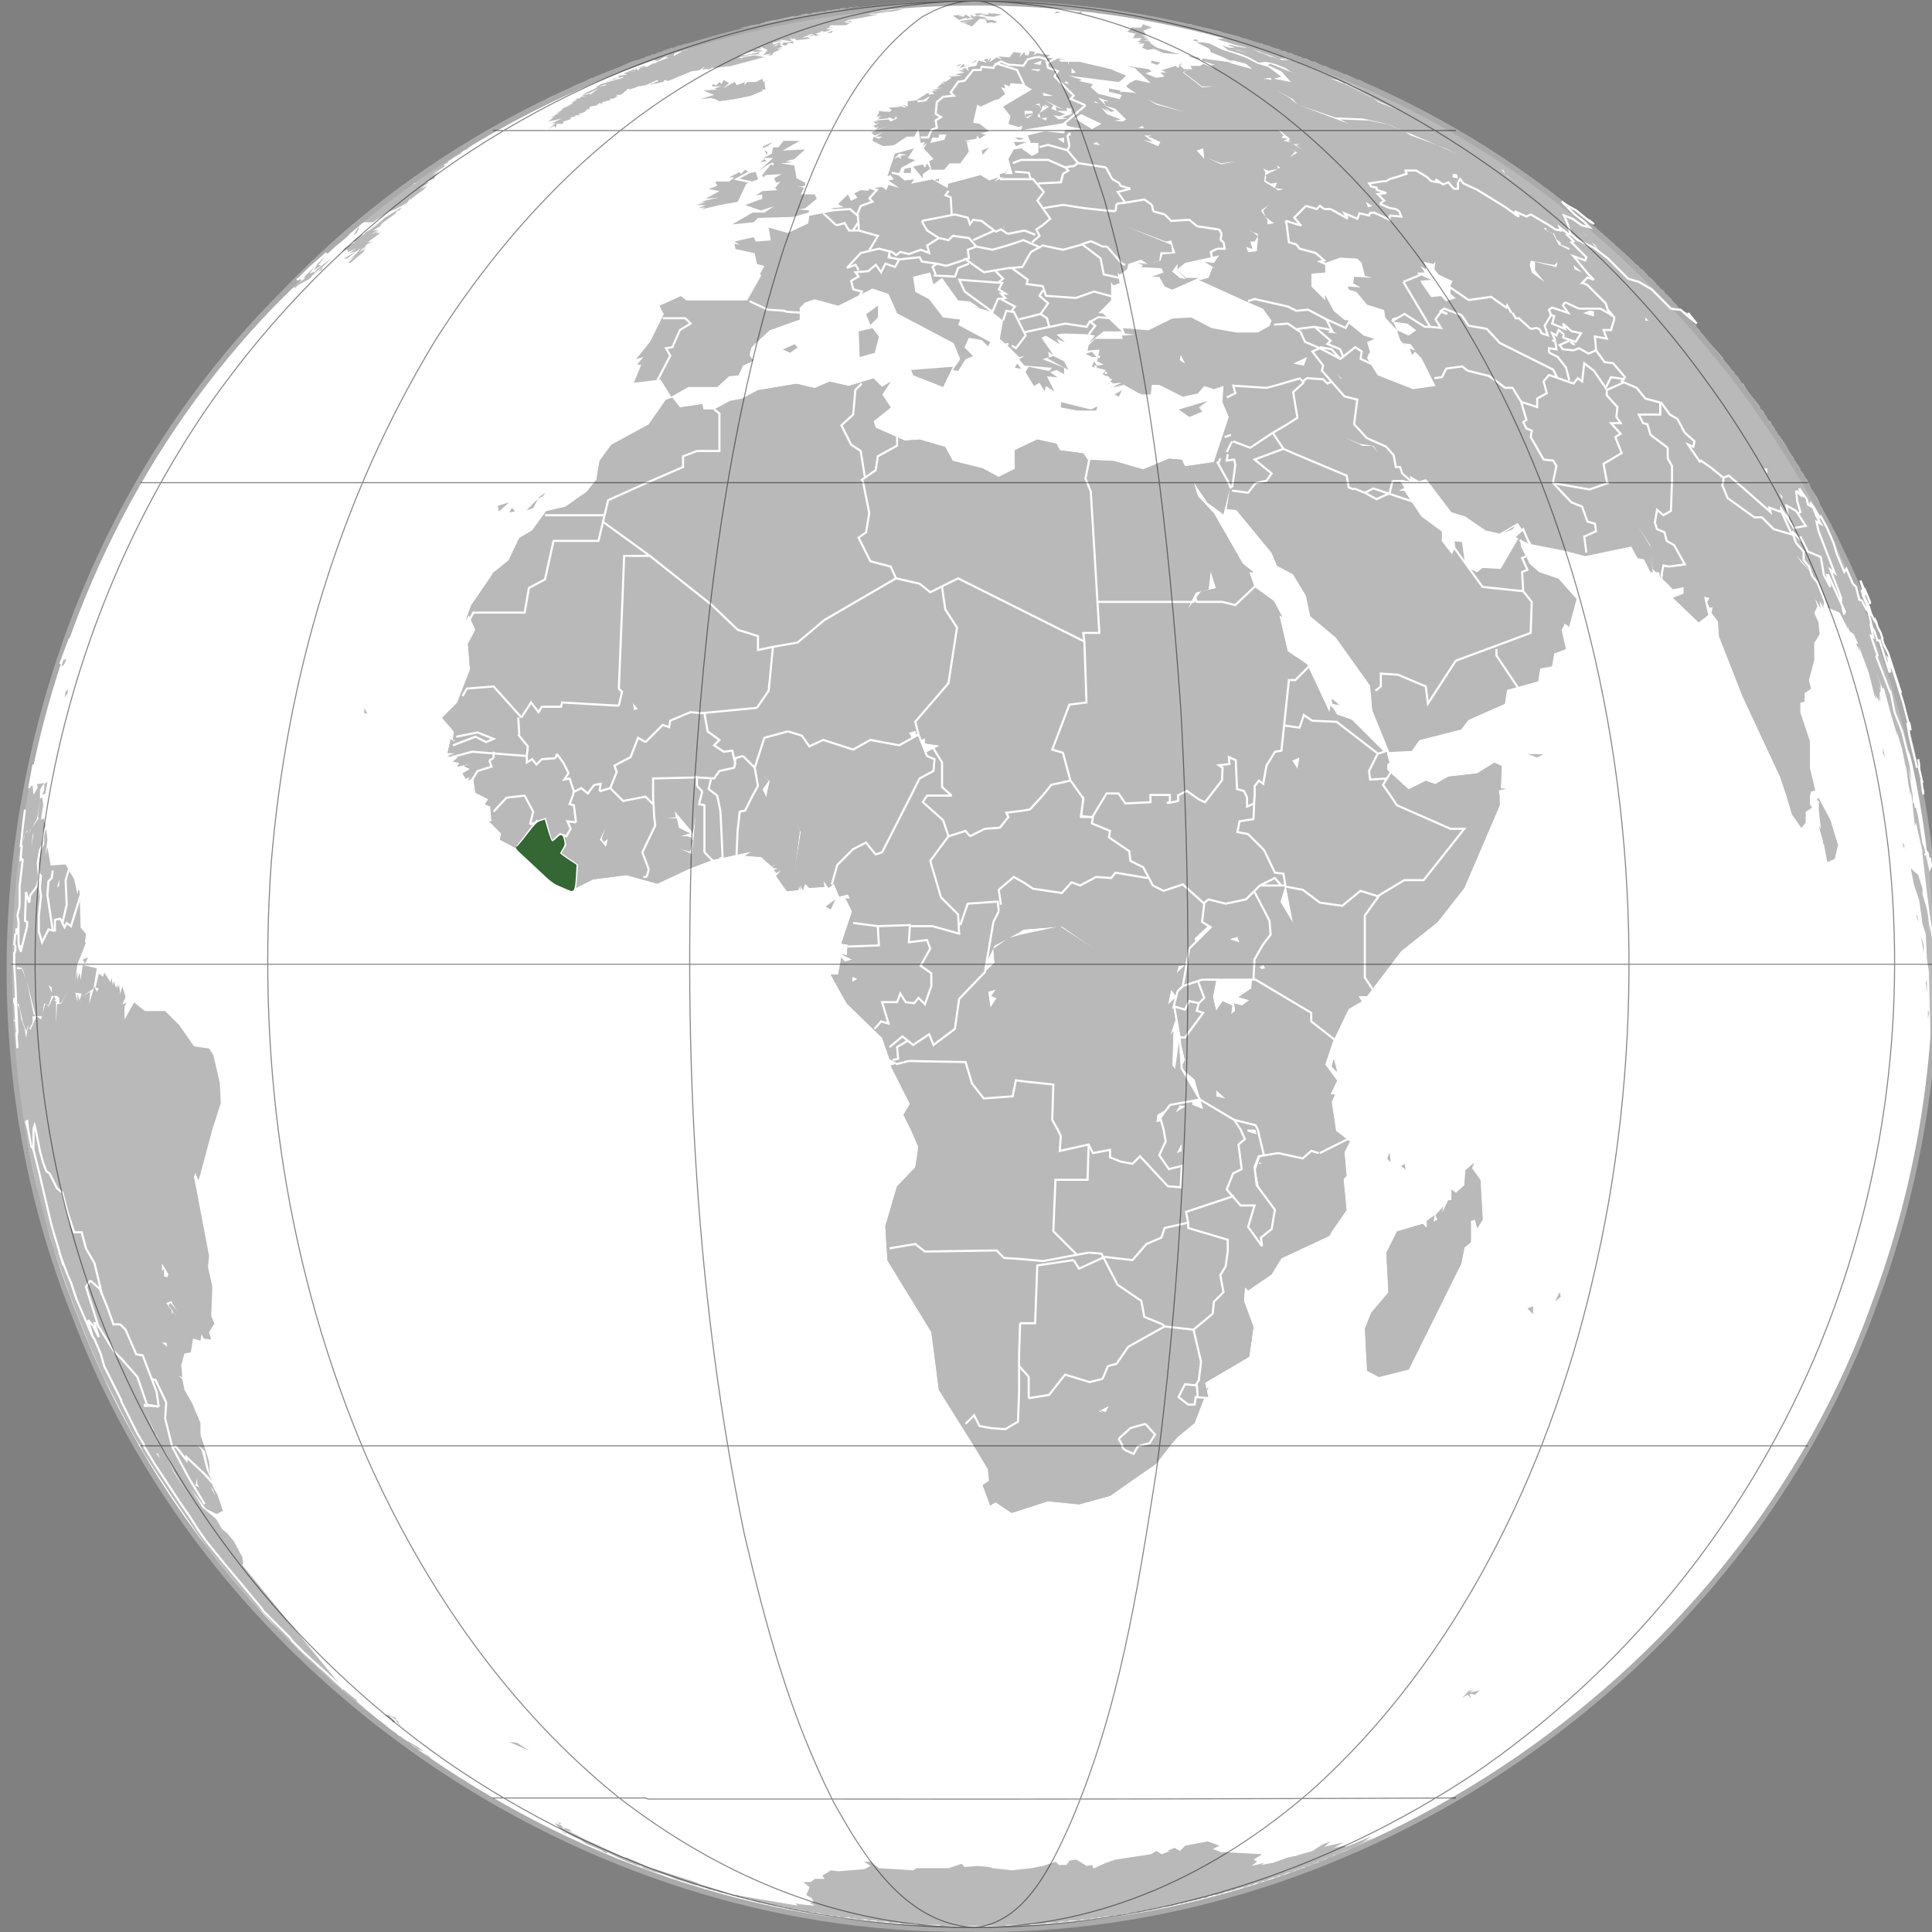 <?xml version="1.0" encoding="UTF-8" standalone="no"?>
<!-- Created with Inkscape (http://www.inkscape.org/) -->
<svg id="svg2" xmlns:rdf="http://www.w3.org/1999/02/22-rdf-syntax-ns#" xmlns="http://www.w3.org/2000/svg" height="550" width="550" version="1.1" xmlns:cc="http://creativecommons.org/ns#" xmlns:xlink="http://www.w3.org/1999/xlink" xmlns:dc="http://purl.org/dc/elements/1.1/">
 <rect width="100%" height="100%" fill="#808080" stroke="none"/>
 <g id="layer1" transform="translate(0 -502.36)">
  <path id="path5137" d="m551.05 777.4c0.423-79.994-36.484-159.16-98.107-210.23-61.305-51.788-146.28-74.613-225.16-59.412-84.018 14.42-159.21 71.149-196.52 147.77-34.7 68.85-38.064 152.55-8.836 223.94 30.519 78.024 99.268 139.71 180.06 161.78 77.74 22.602 165.12 7.721 231.25-38.999 66.603-45.839 110.71-122.8 116.39-203.53 0.72-6.532 0.907-13.183 0.914-19.804" fill="#fff"/>
  <path id="path6363" d="m244.42 504.09-1.238 0.286h0.635zm-1.238 0.286h-1.206l-0.54 0.286zm5.491-0.286-1.809 0.286h0.603l-1.523 0.317 0.286-0.317-0.984 0.222-0.222-0.222-0.793 0.317h-0.127l-1.809 0.286 1.523-0.286-3.682 0.603 0.635-0.317 1.523-0.286-2.444 0.286-1.333 0.159 1.016-0.159 1.714-0.286h-1.714l-0.603 0.286h-0.603-0.317l-0.286 0.159-0.317 0.032v-0.19l-0.571 0.317h-0.064-0.286-0.92l-0.444 0.254 0.952-0.159-1.111 0.222 0.127-0.064-0.254 0.032-0.127 0.032h-0.032-0.317-0.603l-1.238 0.286h-0.603l-1.523 0.317h0.317 0.603l1.841-0.317 0.984-0.19-0.222 0.095v0.032h-0.032l-0.444 0.064h-0.032-0.254l-0.095 0.064h-0.032l-1.714 0.254-1.523 0.286 0.92-0.286-1.047 0.19 0.444-0.19h-0.317l-1.841 0.286h0.317l-0.317 0.159 0.92-0.159h0.317l-1.396 0.254 0.159-0.095-0.889 0.159h0.317l-1.428 0.254 0.476-0.254-1.523 0.317-1.27 0.286h-0.254l-0.19 0.095-1.016 0.222-0.064 0.032-1.143 0.254h-0.635l-0.222 0.095-2.507 0.54h0.317l-0.92 0.286h-0.317l-0.286 0.317h-0.635l-1.809 0.286-1.238 0.317-1.523 0.317-0.603 0.286 1.523-0.286-0.92 0.286 2.158-0.603-0.635 0.317-0.889 0.286-4.888 1.841-2.444 0.286h1.238l-5.205 1.523-1.809 0.92h-0.603l-2.158 0.603 1.428-0.222h0.032l0.381-0.064-0.762 0.222-0.127 0.032-2.475 0.666v0.286l1.523-0.603h0.032 0.889l-2.126 0.603h1.206l-2.126 0.317 0.317 0.286h-0.317l-2.126 1.238 0.317-0.92-1.238 0.317-1.523 0.889h1.238l-3.967 1.523h0.603l-1.428 0.286-1.619 0.952-0.603-0.317-2.126 0.603 2.412-0.286-1.523 0.286-0.603 0.635-2.888 0.603 2.285-0.603-0.92 0.286 1.523-0.286-0.603-0.635-0.317 0.635-0.286-0.317-2.507 1.079-0.54 0.127 1.206 0.317-2.444 0.317v0.603l-1.809 0.286 0.222 0.222 2.825-0.825v0.317l-4.285 1.206-2.126 0.603-1.079 0.825-0.444 0.095h0.603l-1.777 0.889-0.952 0.349-1.841 1.206 3.047-1.206 1.841-0.92-2.444 1.809v-0.603l-0.286 0.317-2.158 0.603h1.238l-1.523 0.317v0.286l-1.523 0.317 0.603 0.286-1.206 0.317h0.603l-0.92 0.317 0.317 0.286-2.158 0.92 1.841-0.603-2.729 1.206v0.317l-1.523 0.92 1.206-0.317-1.841 0.603 1.523-0.286-1.523 0.603h0.317l-0.92 0.286h0.92l-1.523 0.317h0.92l-1.523 1.206 3.967-0.889-2.761 1.206 1.841-0.603-2.444 0.92 1.523-0.317-1.206 0.92 1.206-0.603-2.126 1.523 1.809-0.92 0.317 0.603 0.317-1.206h1.809v-0.635l1.841-0.603h0.286v-0.603l1.523-0.317-0.286-0.286h1.523l-0.603-0.317 1.809-0.603 0.92-0.92 0.317 0.317 0.286-0.92 1.841-0.317 1.206-0.889v0.603l0.92-0.92 0.317 0.317v-0.317l1.523-0.317v-0.603l0.603 0.317 1.523-0.92-0.603-0.317h1.523l2.126-1.809 0.286 0.286 1.841-0.603 0.603-0.286 2.126-0.317 3.364-1.523 0.317 0.317-1.079 0.444-0.444 0.444 2.729-0.603 0.603-0.603 0.92 0.317 6.697-2.761 2.126-0.286 1.841-1.238-0.92 0.92h2.126l0.92-0.603v0.286l5.173-0.603 9.14-2.444h0.635l-3.047-0.603-3.364 0.603-0.603 0.317-0.317-0.317h-0.603l3.65-0.603h-1.523-1.523l3.65-1.206 0.635 0.286 2.412-0.286-2.412-0.603h1.809l-0.286-0.635 2.126 0.92-1.238 1.523 2.444-0.603-1.206 0.603h1.206l0.603-0.92 1.841-0.603h-0.92l1.523-0.603-1.809 0.317 1.809-0.635-0.92-0.603-1.809 0.603 0.92-0.603h0.889 0.317v-0.603l-2.126 0.603v-0.603l3.332-0.317h-2.412l1.523-0.286v-0.317l0.286 0.317 2.126-0.317 0.317-0.603v0.603l0.984-0.222 0.54 0.54 2.729-0.317 1.238-0.286-0.92-0.317-1.523 0.317 0.603-0.317 2.126-0.92 1.238 0.603 1.523-0.286h-0.92l-0.603-0.317 1.523-0.603h0.286l-0.603-0.317 1.238 0.317h0.286l1.841-0.603h-0.603l-1.238-0.317 2.444-0.286h-1.523l0.603-0.635h2.761 1.523l1.206-0.603h-0.92l-0.603-0.286h1.206 0.92l-0.286-0.317h-0.317l-1.841 0.317 1.523-0.635 3.682-0.603 4.57-0.92h-2.158-0.603l0.92-0.286h0.603 0.92l0.095-0.095 2.634-0.222h-2.412l4.253-0.286 3.047-0.635h-1.841l-2.126 0.317h-1.206l-5.173 0.603 5.776-0.92-4.57 0.317 2.729-0.317h-4.253l1.841-0.286h3.047l3.332-0.317h-1.809l1.523-0.286-5.491 0.286 2.444-0.286-3.364 0.286 0.603-0.286zm-23.771 9.426-1.809 0.317 2.444 0.286zm-12.79 4.57 3.65-0.286 0.635-0.635zm-25.739 7.776 0.159-0.159-0.286 0.222 0.127-0.064zm-0.127 0.064-0.952 0.381v0.317zm-11.679-0.92-0.286 0.095h0.349l-0.064-0.095zm-0.286 0.095h-0.54l-0.222 0.222zm-0.762 0.222-1.301 0.381 1.206-0.286zm144.31-20.026 3.967 0.92 1.523 0.286-0.286-0.286-2.158-0.317zm5.491 1.206h-0.92l1.841 0.317h0.317l-0.92-0.317zm-22.534-0.889-0.603 0.603 1.809-0.317zm7.014 0-0.92 0.286h-0.317l1.523 0.317zm-28.944 0.286v0.317h-1.523l0.889 0.603 1.238-0.317h1.523l-1.523 0.317 3.332 0.317 2.444-0.635-2.126-0.286h-1.206l-0.317-0.317-0.317 0.603-1.809-0.254v-0.032h-0.317l-0.286-0.317zm44.464 0.317 1.841 0.603 3.332 0.603h0.92l-0.92-0.286h-0.413l-1.301-0.286-0.095-0.032h-0.064l-1.46-0.317-1.523-0.286 0.92 0.286-1.238-0.286zm-49.034 0.286-3.047 0.317 1.809 1.206 2.126-0.603v0.317l1.238-0.317-1.523-0.92-0.603 0.635-1.523-0.317zm2.126 0.92 0.92 0.317-3.967 0.603 0.286 0.317 3.047-0.317-2.126 0.317 1.238 0.286-2.158-0.286 3.047 1.206 2.158-2.126h0.889l1.238-0.317-1.523-0.286-1.523-0.317-0.603 0.317-0.92-0.635zm3.332 0.317 0.92 0.286 0.603-0.286zm0.92 0.286 0.317 0.92 1.523-0.286 0.286 0.286 1.238-0.286-1.523-0.635zm46.622-1.206 1.809 0.444 0.159 0.032 4.443 1.047-2.158-0.603-1.523-0.317-2.729-0.603zm7.934 1.841 5.459 1.206h-0.286l1.111 0.317h-0.19l0.571 0.095 0.635 0.19-1.206-0.286h-0.317l0.92 0.286 1.206 0.92 2.126 0.603-1.523-0.286 5.205 1.523-2.444 0.286 4.856 1.523 3.65 0.92h-0.603l-1.428-0.222-0.095-0.095h-0.603l-2.444-0.603v0.317l1.841 0.603h-1.65l-4.761-1.523 2.761 0.92 1.523 1.206 3.967 1.238 2.126 0.889 2.729 1.523 1.841-0.286 2.729 0.603 3.047 1.206 1.238 0.92 2.126 0.603-2.444-0.603-5.173-2.126-0.92 0.317 3.967 1.809 2.729 3.047-4.856-0.92 2.126-0.603-3.65-2.729-3.047-0.92-3.682-1.841-3.332-1.206-3.047-0.92-3.65-1.809-1.841-0.317h-1.841l3.682 1.841 0.286 0.889 3.65 1.523 1.841 0.92h1.206l3.364 0.92 1.841 1.523-6.728-1.841h1.238l-8.855-1.206v0.603l3.682 1.238h-1.238l0.317 0.286 0.603 0.603-3.047-1.206-0.92 0.603h-2.729l0.603 0.92h-1.206l-1.238 0.92 5.173 3.967h3.364l-3.364 0.286-5.459-4.253 1.523-0.92h-1.238l-1.206-1.206 0.92-0.317h-0.92l-0.317 1.206-0.92-0.603-3.935 1.238 1.523 0.603h-1.841l1.206 1.206-2.412 0.317-3.047-1.238 1.809-0.603-0.92-0.603-6.094-0.92 2.158 0.603 4.57 4.285-4.285-0.92-1.809 0.92-0.635 0.603-0.286 0.317 1.206 0.889 1.841 1.238-0.92-0.317-3.364-0.286-0.603 0.286 0.317-0.603-3.364-0.603v0.92l3.65 0.889-0.603 1.238-6.094-1.523-2.126-1.841 0.603-0.92-3.967-0.889 0.92-0.317-3.967-1.206 14.345 1.809 0.889-0.603 1.238-1.206-3.65-1.523-0.635-0.317-9.14-2.126h-2.729l-0.317 0.92v-0.92h-2.126l-0.603-0.603h1.841l-2.158-0.317-0.889 0.603-1.841-0.603-0.92 0.317-1.523-0.635-0.603-0.286 2.729 0.286 0.92-0.603-3.65-0.603-1.206 0.603 0.603-0.92-1.523-0.286-0.317 1.206h-0.92l-0.286-0.92-1.523 1.523 0.603-1.206-2.126-0.317-1.238 1.523h-0.286l-3.047-0.286 0.603 0.286 0.603 0.635-1.523-0.635-1.809 1.238h-0.317l0.317-0.317 0.286-0.92-0.603 0.635-0.317 0.603v-0.92l-1.206 0.317 0.92 0.889-2.444-0.603-0.603 1.523-2.126 0.317h-0.317l0.317 1.206-0.92-0.92-1.238 0.317 0.92 0.317h-1.809l1.809 0.603-2.729 0.603 2.126 0.317-3.967 0.286 0.92 0.317-1.682 1.111-1.047 0.095 0.889 0.603-0.889-0.286-1.523 1.523 1.809-0.317-3.332 0.92h1.809l-1.809 0.317 0.889 0.603-1.523 0.286-0.286-0.603-3.364 2.126h0.317 1.523l2.126-1.206-1.206 1.523-2.444 0.317v-0.635l-2.761 0.317v1.523l-1.523-0.603 1.238 0.92-1.46-0.286-3.713 0.286 0.889 0.603-0.603 0.603-1.206-0.317 0.603 0.317-2.444-0.317v0.635l-0.603 0.889h1.523l-1.841 0.317h1.523l-1.206 0.603 3.047-0.286 0.603-0.317 1.238 0.603 0.603-0.92 0.286 0.635-1.809 0.889-0.603-0.603-3.967 0.317 1.206 0.286h-1.523l0.603 0.635 1.238-0.317-1.841 0.92 0.603 0.603 0.92-0.603-0.92 1.206 4.285-1.523-5.491 2.126 0.92 0.92 2.444-0.92-2.158 1.238h1.841l-0.92 0.603-1.523-0.603-0.286 1.206 3.047 1.523 3.047-0.286 3.65-2.444h2.126l1.206-2.126 0.635 3.935 1.206-0.286-0.603 1.206 1.206-0.92-0.92 1.523 2.761 3.047-1.238 0.635 0.635 2.412h3.65l1.523-1.809h3.047l2.444-3.364-0.635-2.729h1.238l-1.841-0.317 3.364-0.603 0.286-0.92 0.635 0.92 1.809-1.206-1.523-0.317 2.444-0.603-2.729-2.126-1.841-0.317 1.206-5.173 0.92 0.603 3.967-1.841 1.206-0.286 1.841-1.523-1.206-1.841 1.206 0.317-0.317-1.238 1.523 0.635 0.317-0.92 3.65 0.286 2.444 1.523-8.22 4.888 2.126 2.729-0.603 2.158 2.729 0.889 1.238-0.286-0.317 1.206 12.79-2.126 0.317 0.92 4.57 0.92-5.173 0.286-0.317 0.92-5.491-0.603-4.856 1.206 0.889 2.126h2.158v2.761l-1.841 0.92-3.047-2.158-2.126 0.317-1.523 2.729 1.206 4.285h-2.126l1.206-2.126-1.206 1.809-1.523 0.317v0.603 0.317h0.317 0.889l-0.889 0.286-1.841 0.92 1.206-1.206-2.729 0.889-2.444-1.523-9.14 2.444-0.286 1.238-4.285-2.444-6.094 1.206 0.92-1.206-2.729 0.286-1.841-1.523 0.92-2.126 3.967-2.126-2.158-0.603 1.841-2.761-5.491 1.523-2.126 6.411 0.92-0.317 0.92 1.238-1.523 0.286 3.047 2.158-3.047-0.92-0.635 1.523-1.206-0.92-2.729 0.317 0.889 0.889-4.253-0.286-1.841 0.92 0.92 1.206-1.809 0.92-0.92-1.841-2.761 2.761 1.523 0.889-3.65 0.317 2.126 0.603-8.22 1.523-0.286 2.126-1.238 0.635-4.57 2.126-5.491-1.523 0.635 3.65-4.285 0.317-0.603-1.238-5.491 1.238 1.523 0.889-1.523-0.286 0.317 1.523 5.491 1.206 0.603 3.047 2.126 0.603-1.206 2.158 0.286 0.603-3.967 7.014h-17.36l-1.523-1.238-6.094 2.761 1.238 2.412-3.967 7.934-3.967 4.888 2.126-0.635-1.809 2.158h1.206l-2.126 5.173 7.617-0.92 3.047 4.888 4.856-2.761h8.252l3.332-3.047 2.761-0.286 1.206-2.761 2.126-0.92 0.92-0.603-0.603-0.603-0.603-0.92 0.603-2.126 1.206-1.206 3.967-3.682 8.537-3.047v-3.332l1.523-1.523 2.729-0.92 6.697 1.841 9.775-4.888 4.57 1.523 2.412 5.491 16.154 8.537 1.841 4.57-2.126 3.047 1.523 0.286 2.126-3.332 2.126-0.92-2.444-2.444 1.238-2.729 3.65 0.603 1.809 1.809 0.635-1.206-9.14-4.888 0.603-1.523-4.888-0.603-3.967-5.173-3.935-2.126-0.635-4.285 4.888-1.206 0.92 3.364 2.444-1.841 4.57 6.411 3.332 0.286 2.761 1.841-2.444-0.603 6.094 1.809 3.047 2.444-0.92 5.173 2.729 2.444 2.761 2.729 1.523-0.286-1.523 0.92 1.523 1.809 7.903 0.603-0.889 0.92-5.808-1.206-0.92 1.523 2.444 3.967 1.523-0.92 1.523 2.444 0.317-1.523 2.444 1.523-2.158-4.285 3.047 0.317-2.126-1.523 1.841-0.603 2.126 1.206v-1.841l-6.094-2.412 1.841-0.635-0.317-1.523 1.523 0.92-3.364-4.856 1.238-0.635 3.967 2.444-0.92-1.523 2.444 0.92-2.444-2.126 4.856-0.92 6.094 1.206-1.809 2.158 4.253-3.364h5.173l-5.459-5.173h-1.238l3.65-3.65v-5.205l0.635 0.92 1.809-0.603-0.603-3.047 0.603 0.603 2.126-1.523 0.317-1.523 3.65-1.206 1.841 1.206-3.047-0.286 1.809 0.603-0.603 0.603 5.808 0.317 0.603 1.206-3.364 1.206h2.126l1.523 2.761 2.158 0.92 7.617-3.364h-3.682l-3.047-2.729 3.047 3.047-1.809-0.317-2.126-1.841 1.523-2.126v1.523l2.126-1.809 9.743-2.158-1.523 2.158-2.729-0.317 3.65 2.126-1.238-0.603-1.206 3.047-2.729 0.603 12.79 5.808 5.491 2.412 2.412 3.364-0.603 1.523-3.332 1.841h-0.635-5.459l-7.014-1.238-5.808-3.047-5.459 0.317-6.728 3.332-7.3-0.603 0.603 1.523 2.761 0.317-3.682 0.286 0.317 0.92h-7.934l-1.809 1.841-0.317 1.523 3.364-0.317-0.603 3.364 1.809 0.92-1.809 0.286-0.92-1.206-0.603 1.523 3.935 0.92-0.889 1.206 2.729 1.523-1.206 1.206 3.935-0.286-3.332 1.523 3.967-0.92 4.856 2.729h2.761l0.286-2.729h2.126l6.728 3.364 4.253-0.92 1.841-2.126 2.729 0.889 2.729-0.889-0.286 4.57 1.809 4.253-4.253 12.79-8.22 1.238-0.92-1.841-3.65-0.317-7.331 3.047-8.506-2.412-7.331-0.317-1.206-1.841-6.697-0.889-0.92-1.841-5.491-1.206-6.411 3.047v5.459h-0.286l-4.285 2.158-4.57-2.444-8.506-2.126-2.158-3.967-7.3-2.126-4.253 0.286-8.252-3.65-0.603-1.841 4.888-3.935-2.444-3.682 2.444-3.65-2.444 1.523-2.444-2.444-7.014 2.158-5.459-1.238-4.285 1.841-5.173-1.238-10.981 1.841-4.57 2.444-3.332 0.603-4.57 2.444h-3.047l-0.317-1.523-6.379 0.92-2.158-2.761-1.809 0.603-4.888 7.014-10.664 5.808-3.332 4.57-0.92 5.459-0.317 0.317-2.444 3.047-6.094 4.253-5.459 1.238-3.967 5.491-3.65 2.126-3.047 6.379-4.221 3.428-6.443 9.394-1.523 4.253 0.889-1.523 1.841 4.253-2.126 3.967 0.603 7.331-3.65 9.426-4.285 4.285 3.364 3.935-0.317 2.444 3.682-0.603-3.047 1.206-1.238-0.889-0.92 3.935h2.158l-2.158 0.92 3.047 0.317-1.523 1.206 1.841 0.317-0.603 1.206 4.253-1.206-2.444 0.92 1.841 0.889-2.126 1.238 0.92 1.523 1.206-0.603-0.603 1.206 1.523-0.92 0.603 4.285 1.841 0.889 1.809 0.92-0.92 1.523 1.523 0.603 0.317 3.967 1.523-0.286-2.126 0.603 3.332 3.332-0.286 1.841 5.173 2.729 10.061 9.458 5.173 2.126 6.094-3.047 9.458-1.206 8.823 2.444 9.14-4.285 6.411-2.444 11.267-2.412-1.841 1.206 4.57 0.317 3.047 2.729 1.523-0.92-1.523 1.238 2.126 0.286-1.523 0.317 0.635 0.92 1.523-0.92-1.523 1.809 3.047 4.285 3.332-0.317v-1.206l0.603 1.206-0.286-1.523 0.92 1.523 0.603-1.809 1.206 1.206 4.285-0.317-0.317-1.809 1.523 2.126 1.523-1.206 1.523 3.65 2.444-0.603 0.603 1.206h-1.206l1.809 3.65-3.047 9.14 1.841 0.317-0.317 3.047-1.523-0.317 3.047 1.523-2.126 0.603-0.92-1.206-0.92 4.888h-2.126l4.57 8.22 10.061 9.743 2.126 6.094 2.444 1.206-2.126 0.635 5.491 10.949-1.841 3.047 2.126 4.285 2.126 4.856-0.889 5.808-5.205 5.459-3.332 11.298 0.603 9.743 12.504 20.407 2.126 16.44 9.743 15.551 4.253 7.014 0.317 3.332-1.841 1.238 2.158 5.776 1.523-0.92 4.57 3.047 10.346-3.332 8.823 0.92 8.855-2.444 13.108-9.14 4.253-5.491 1.841-2.126 4.856-3.967 3.967-10.346-0.603 0.889-1.238-1.523 13.425-7.903 1.206-8.537-2.729-7.3 0.286-3.967 0.92 0.92 6.697-4.57 2.761-4.57 13.71-6.411 0.603-1.206 4.253-6.094-0.889-8.855 0.889-0.92-0.603-6.697 1.523-3.047-2.729-2.126-1.238-0.92v-0.286l-1.206-7.934 0.92-2.126h-1.238l1.841-3.967-3.364-4.57 2.158-6.411 3.65-7.617 0.92-1.809 3.65-2.126-0.92-1.523h2.444l9.743-12.822 10.346-8.22 7.617-9.743 10.061-23.454v-2.761l-0.286-1.523 2.126-0.603h-1.523l0.286-6.379-2.126-0.92-4.856 3.047-8.252 0.92-3.65 2.126-2.729-0.92-4.888 2.444-6.379-5.808-2.761 0.317 3.65-2.126-0.603-2.126-10.061-10.061-4.253-1.523-0.92-1.523-0.92-0.92-0.286 1.841-6.411-13.711-5.491-3.682-2.412-10.346 0.889 0.603-2.412-4.57-5.491-3.967-1.523-4.253h1.206l-3.047-2.444-8.22-14.314-4.57-4.888-1.206-3.935 3.935 5.776 4.57 3.364 1.841-7.331-0.92 5.808 2.761 0.286 10.029 12.187 1.523 3.65 4.57 2.444 3.682 6.094 1.206 5.808 3.65 3.047 3.65 3.047 9.775 13.71 0.603 6.982 4.856 11.902 6.411-0.317 2.126-3.047 11.902-3.047 2.126-2.729 10.346-4.57 0.603-3.967 8.855-2.444 0.603-3.65 3.364-0.603 0.603-3.65 3.332-1.238-1.206-5.491 0.92-1.809 1.206 0.92 2.126-7.934-5.173-5.776-5.491-1.841-2.729-2.444-2.444-4.856-0.286-3.047-5.491 9.426-5.173-0.286-1.523 1.206-3.364-1.523-0.92-7.014-2.126-0.286 0.603 5.459-4.253-5.459v-2.761l-5.808-4.253-4.856-7.331h-1.523l1.523-0.889-1.238-1.841-0.286-0.317 3.332 0.317-0.286-1.523 2.729 1.523 1.841-0.603 0.603 0.603 6.697 8.823 3.967 1.238 5.776 3.967 3.967 0.889 5.173-3.047 3.967 6.094 9.458 1.841 5.776 1.523 13.108-2.729 1.841 3.332 1.809 0.317 1.841 3.65h0.603l-0.444-5.649-0.159-1.65-3.65-5.808 3.65 5.491 0.159 1.968 0.444 4.729 0.92 0.92h0.92l0.286 1.523 0.92-1.206-0.317 1.523 3.047 3.047 3.047-0.635v1.841l-3.047 1.206 7.331 7.014 2.729-2.126-1.206-5.173 1.523 0.286-0.603 1.238 0.603 1.523h0.92l-0.317 1.523 1.841 2.444 0.286 4.253 6.697 17.075 10.664 22.851 1.841 5.459 1.523 5.205 2.729 3.935 1.238-1.523v-3.047l1.809-1.206-0.603-0.92v-2.444l0.317-1.206 1.206-0.317-1.523-6.379v-3.65-3.967l-2.729-8.22v-0.317-2.444l1.206-0.286v-2.444l1.841-1.238-0.603-2.412 1.523-5.808v-4.856l1.523-2.444-0.317-3.364-1.206-2.729 0.889-1.841-0.603-2.126 1.523 2.729-0.286-2.126 1.206 2.126-0.603-2.126 0.603 1.523v-1.523l0.603 0.92-0.603-2.444 1.206 2.761-0.889-3.682 1.206 2.761v-0.603l-1.206-2.761h0.889l5.808 11.267-0.317-1.523 0.603 1.841 1.238 0.92 1.206 2.729 3.047 8.22 1.841 7.331v-1.523l0.286 2.126v-1.206l0.92 1.523-0.286-1.841 0.603 1.841-0.317-2.444 0.317-0.603-0.603-1.841 0.603 1.523v-1.523l-1.238-3.364 1.841 4.57 0.317-0.286 2.126 7.903 1.809 6.094-0.286-1.809 1.523 5.173 0.92 4.57 0.286 0.92 0.603 4.57 0.635 3.332v-1.523l0.286 1.523 0.92 8.537 0.317-0.92 1.523 6.697v0.032l0.032 0.095 0.254 1.111v0.603l1.238 10.664 0.889 7.014 1.238 7.617v-1.841l0.286 1.523-0.603-6.982-0.603-8.252-0.317-3.935-1.523-7.014-0.603-1.523-1.206-7.617-0.603-2.444h-0.317l-0.603-3.364-0.317-1.809-1.206-8.22v-0.317-0.317l-0.095-0.254v-0.032l-0.222-1.238-0.92-3.332 0.317-0.92 0.92 3.967 0.286-0.317 0.92 2.444 1.301 5.205 0.54 2.729v-0.92l0.92 3.332-0.635-2.729-0.762-4.253 0.762 3.65-1.523-7.617-0.666-2.793-2.38-9.109-0.222-1.492-0.222-0.825-0.444-1.333-1.174-3.808 0.444 1.174-0.508-2.539-0.286-0.317-3.047-9.426-1.523-4.285-0.635-1.809-0.603-2.126v0.286l-0.349-0.889-0.857-2.444 0.286 0.889-0.603-1.523-0.19-0.476 0.032 0.19-0.444-0.92 0.222 0.222 0.095 0.095-0.317-0.635-0.857-2.158-0.064-0.254 0.317 0.603-1.301-2.825-0.222-0.54 0.064 0.254 0.127 0.349 0.032 0.159 0.032 0.064 0.032 0.095 0.127 0.19 0.793 1.936-0.603-1.206-0.603-1.523 0.222 0.444-0.54-1.365-0.603-1.206-0.603-1.841-0.92-1.523 0.603 0.92-1.206-2.761-0.603-0.889v-0.317l-0.92-1.523-0.603-1.841v0.317l-0.92-1.841 0.603 0.92-1.523-3.047-0.92-1.523v-0.286l-0.92-1.523-0.603-1.238-0.286-0.286-1.238-2.444-0.286-0.317v-0.603l-0.92-1.841-0.317-0.286-0.92-1.841 0.635 1.523-0.92-1.523-0.571-1.143 0.571 0.857-1.238-2.444-0.286-0.286v-0.032l-0.127-0.095-0.19-0.508-0.286-0.444v-0.159h-0.095l-0.825-1.238 0.413 0.73-0.413-0.413v-0.317-0.286l-0.317-0.317-0.286-0.603-0.317-0.317-0.317-0.603-0.286-0.286-0.603-1.238-0.317-0.286-0.317-0.635-0.127-0.127-1.682-2.92-0.317-0.286v-0.032l-0.286-0.571-0.317-0.317-0.317-0.603-0.603-0.603-0.286-0.635-0.317-0.286-0.603-1.238-0.317-0.286-0.603-1.238-0.603-0.286-0.603-1.238-0.317-0.286-0.603-1.238-0.603-0.286-0.317-0.92-0.92-1.206-2.444-3.047-0.286-0.635-0.317-0.286-0.603-1.238-0.603-0.286-0.317-0.603-0.286-0.317-0.317-0.603-0.92-0.92-0.286-0.603-0.92-0.92-0.317-0.571-1.809-2.158v-0.317l-2.158-2.444-0.889-0.92-2.761-3.332-0.603-0.603-0.317-0.635-0.889-0.889-0.317-0.635-0.603-0.286-0.317-0.603-0.603-0.635-0.317-0.603-0.603-0.286-0.286-0.635-0.635-0.286-0.286-0.603-0.603-0.635-0.635-0.286-0.286-0.603-1.523-1.523-0.317-0.635-0.603-0.286-0.317-0.603-0.603-0.317-0.286-0.603-0.635-0.603-0.603-0.317-0.286-0.603-0.635-0.317-0.286-0.603-1.523-1.523-0.603-0.317-0.317-0.603-1.523-1.523-0.603-0.286-0.317-0.635-0.603-0.286-2.444-2.444-0.603-0.317-0.317-0.603-0.603-0.286-1.523-1.523-0.603-0.317-0.317-0.603-0.603-0.317-1.523-1.523-0.603-0.286-0.317-0.635-0.603-0.286-1.523-1.523-1.206-0.603h0.286l-0.286-0.317h-0.159l-0.159-0.317-0.286-0.127v-0.159h-0.317l-0.92-0.92-0.286-0.286v-0.032l-0.317-0.286-1.206-0.603-0.317-0.635-0.603-0.286-0.92-0.92-0.603-0.317 0.603 0.635-0.92-0.635-0.603-0.603-0.317-0.286-1.016-0.793 0.825 0.603-0.698-0.73-0.635-0.317 0.254 0.254-1.46-1.174-1.206-0.984-0.381-0.254-0.54-0.286-0.064-0.127-0.254-0.159-0.349-0.349-0.825-0.54 1.777 1.492-2.126-1.523-0.603-0.317h0.317l-0.793-0.54-1.047-0.666 0.317 0.317-3.364-2.507-3.872-2.729-0.381-0.222v0.254l1.555 1.079-1.873-1.079-0.317-0.603 0.635 0.349v-0.032l0.381 0.254 1.143 0.666-0.635-0.635-1.809-0.889-0.317-0.635-2.444-1.206-0.603-0.603-0.603-0.317-0.317-0.286-1.206-0.635-0.603-0.603-2.444-1.206-0.92-0.92-2.444-1.206-0.159-0.095-0.032-0.032-1.619-0.793-0.286-0.286 1.904 1.079-1.999-1.174-0.54-0.54-2.539-1.27-1.428-0.857 0.825 0.54-0.508-0.254-1.238-0.603-0.286-0.286-1.841-0.92-0.286-0.317-1.841-0.92-0.317-0.286-1.206-0.603h-0.603l-0.317-0.317-2.444-1.206-0.286-0.317-1.841-0.92h-0.286l-1.238-0.603-4.253-2.126h-0.603l-0.635-0.317-0.286-0.286-3.65-1.841h-0.635l-3.047-1.523h-0.603l-2.444-1.206h-0.603l-2.444-1.238h-0.603l-2.444-1.206h-0.603l-1.809-0.92h-0.635l-1.206-0.603h-0.603v-0.317h-0.603l-1.238-0.603h-0.603l-1.206-0.603h-0.635l-1.206-0.603h-0.317-0.286l-0.159-0.064 0.444 0.064-0.793-0.254-0.159-0.064-0.159-0.064-0.635-0.222-0.666-0.317h-0.317l-1.047-0.349-0.476-0.254h-0.254-0.064-0.286l-0.603-0.317h-0.444l0.73 0.317-0.825-0.317h-0.095l-0.317-0.159-1.174-0.444h-0.032-0.286l-0.762-0.254 1.047 0.254-1.428-0.413 0.222 0.095-1.206-0.286-1.238-0.317 1.523 0.317-0.317-0.127 0.381 0.064-0.159-0.064-0.571-0.159-0.857-0.349 0.159 0.159-5.935-1.682-2.761-0.603-2.285-0.54-0.127-0.064h-0.159l-1.365-0.317-0.635-0.286h-0.889l-1.238-0.317-1.809-0.286zm18.63 4.507 0.127 0.064h0.127zm0.127 0.064h-0.19l0.698 0.19zm1.936 0.603-1.523-0.603h-0.254zm1.206 0.444 0.413 0.159h0.095l-1.396-0.603 0.889 0.444zm74.075 35.514 2.729 2.063 4.094 2.856 1.301 0.793-0.825-0.54-2.539-1.873-0.508-0.254-0.095-0.19-1.365-1.016-0.666-0.317-0.54-0.54-0.064-0.095-0.095-0.032-0.54-0.254-0.286-0.317-0.603-0.286zm9.077 6.348 0.508 0.349-0.159-0.317-0.603-0.286zm1.587 1.174 0.571 0.349-0.286-0.254-0.444-0.254zm89.88 117.4 0.064 0.254 0.54 1.27-0.603-1.523zm0.064 0.254-0.159-0.349 0.19 0.508-0.032-0.159zm12.346 40.211 0.508 1.841-0.127-0.571-0.92-3.65zm2.19 10.41 0.349 1.809h0.286l-0.317-1.206v0.92zm0.635 3.332v-0.603l-0.254-0.73zl0.825 5.046-0.222-2.285zm0.825 5.046 0.064 0.762v-0.317zm-18.82-48.304h-0.603l1.206 2.126zm-388.4-20.344 0.254-0.381-0.92 0.92zm116.1-132.57 0.54-0.032-2.444-0.317 1.904 0.349zm68.775-23.486-0.603 0.92h-2.729v0.286l-1.238 0.92 2.444 0.603-0.603 0.603 0.286 0.032-0.603 0.603h2.761l-0.92 0.603h0.92 2.126l-1.841-0.603 1.523 0.286-1.523-0.603 1.523 0.317-1.523-0.635 1.238 0.317-1.841-0.603h1.523l-0.286-0.317-0.635-0.92 2.444-0.889-2.444-0.92zm-0.286 4.57-1.523 0.286 1.206 0.317-0.92 0.317h1.841l-0.603 1.206 1.523 0.603 1.809-0.286 2.761 1.206 4.57 0.317-6.411-1.841-1.809-1.206-0.317-0.635zm-88.071-2.761-1.809 0.635h1.523zm110.32 0.317 1.206 0.317 1.523 0.603h0.317l0.603 0.286 1.809 0.635-2.729-0.92h-0.603l-0.317-0.317h-0.286zm-116.1 0.92-1.206 0.286h1.523zm-4.888 0.92 1.523 0.286-1.65-0.254 0.127-0.032zm113.97 0.286-0.92 0.317 1.206 0.286h0.635zm-114.57 0.603-1.809 0.317h-0.92l-0.603 0.603 1.206 0.317 0.825-0.825 1.301 0.222zm-29.865 0.317-0.952 0.381 0.064-0.064-0.857 0.286h0.222l-0.508 0.159 0.825-0.159 1.206-0.603zm-2.126 0.603-0.857 0.317h-0.064l-0.222 0.127-1.301 0.476 0.92-0.286-0.603 0.286 0.92-0.317 0.857-0.286h-0.254l0.603-0.317zm-0.603 0.317 0.54-0.095 0.286-0.19zm-1.523 0.603h-0.317-0.286l-0.666 0.317h-0.254l-0.698 0.286h-0.222l-1.143 0.571h0.064l0.793-0.254 0.889-0.317h-0.095l0.222-0.064-0.127 0.064 0.92-0.286 0.92-0.317zm168.37-0.793 0.571 0.19h-0.159zm-9.267 1.047 4.824 1.27-2.761-0.603zm5.776 0.19 2.095 0.762 4.253 1.523 1.238 0.635 0.603-0.317 2.126 0.603-2.729-0.286-1.523-0.635-1.238-0.286-2.729-1.238 0.92 0.635zm-169.13 0.762-0.825 0.413 1.396-0.413zm0 0.317-1.428 0.413-0.19 0.095zm-1.619 0.508-1.428 0.413-0.635 0.19v0.032l-0.286 0.064h0.286l1.238-0.286-0.857 0.159 1.46-0.476zm-2.349 0.698-1.523 0.635-2.126 0.603-2.158 0.92 1.238-0.317-2.126 0.603h0.603l0.603-0.286h0.317l1.047-0.444 0.762-0.19 1.238-0.603 1.206-0.286zl0.286-0.095v-0.032l-0.286 0.127zm0.286-0.127 0.413-0.159h-0.413zm0.413-0.159h0.222l0.603-0.317 0.095-0.032 0.698-0.222h0.064l-0.571 0.254 0.73-0.19 0.159-0.095h-0.159l0.19-0.064-0.222 0.032-0.032 0.032h-0.032-0.317l-1.428 0.603zm-6.792 2.729-3.364 1.238-4.57 1.809-0.603 0.317-0.317 0.286h0.317l-2 0.857 0.476-0.254 1.206-0.603v-0.286l-2.412 1.206v0.317l-0.92 0.286-3.047 1.841 4.57-2.126-1.238 0.92 2.158-1.238-0.317 0.317 1.206-0.603h0.317l1.206-0.635h0.635l1.111-0.825 1.016-0.381-2.126 0.603 1.523-0.603 0.286-0.317 1.809-0.508 0.952-0.381-1.841 0.603 1.523-0.603-0.92 0.286-0.92 0.317 2.158-0.92-0.635 0.317 1.523-0.635h-0.286l0.92-0.286zm-2.761 1.238-0.603 0.286 1.523-0.603zm-8.506 3.332-3.047 1.238-0.92 0.603-2.444 1.206-0.603 0.317h-0.19-0.064-0.095l-0.317 0.159-1.174 0.444-1.206 0.603-0.92 0.603-0.603 0.317-1.523 0.603-3.967 2.761 6.601-3.745 0.698-0.222-4.253 2.444 2.729-1.523 4.888-2.444 1.27-0.762-0.666 0.444 0.984-0.603 2.38-1.111zm-2.444 1.333-0.317 0.19 1.238-0.603zm-4.919 2.031 0.635-0.317 1.143-0.571-2.031 0.889zm179.19-10.981 1.206 0.603 2.444 0.635v-0.317l-0.603-0.317h-0.317zm-149.29 0.317-0.92 0.286-1.523 0.635 0.603 0.286-1.523 0.317 2.158-0.317 1.523-0.92 0.603-0.286zm176.71 0.286h0.317l2.412 0.92-2.412-0.603zm-87.754 0.92-1.206 0.92 1.809-0.92zm18.884 0-0.286 1.238-2.126-0.317zm31.388 0-0.286 0.603 1.809 0.635 0.92-0.635zm40.529 0 1.523 0.317h-0.92zm-94.768 0.92-1.523 0.603h0.92zm0.635 0-1.238 1.206 3.047-0.889-1.523 0.286zm99.021 0.92h1.206l-0.317 0.286zm-68.267 0.286 1.238 1.238-1.238 0.286zm-12.187 0.317h3.364l-0.603 0.603zm-121.24 1.968-0.317 0.159-0.92 0.317zm190.11 0.476 0.286 0.603-2.412-0.317zm-144.72 0.286-1.841 0.92h-2.444l-0.889 0.92 0.286-0.92-2.444 0.92-0.286-0.603-0.317-0.317-3.332 1.841 1.809-1.523-1.523-0.92-0.603 1.206-0.603-0.603-0.92 0.92-0.92-0.317-0.286 0.635h2.729l-2.126 0.603 0.92 0.286-3.967 0.317 3.047 1.206-3.967 1.238 3.047-0.317 1.206 0.317 1.238 0.603 4.253-0.603 4.57-0.92 3.65-1.523-0.603-0.317h1.238l-0.317-2.126 1.523-0.603-1.841 0.603zm161.76 0 1.841 0.317 2.444 1.206v-0.286l2.126 0.603 3.65 1.841-3.967-1.841-1.809-0.603 0.286 0.286 7.014 3.682 0.54 0.381 1.587 0.825 5.491 2.444-5.491-2.126-1.587-1.143-7.236-3.745-3.047-1.206zm-75.249 0.635 0.92 0.889-1.523-0.286zm-131.01 0.889v0.317l-2.285 0.444zm190.42 1.523 5.173 2.761 1.238 1.523 10.664 3.65 7.903 0.317 6.728 1.523 0.444 0.19 0.444 0.095 4.57 2.126 1.238 0.317 2.126 0.92 5.776 2.444 2.158 0.889 3.047 1.523-5.205-2.412-7.617-2.761-1.523-0.92-5.014-2.222-5.332-1.111-8.22-0.317 2.444 1.238-14.631-5.491-2.126-1.841-4.285-2.444zm-66.109 0.92 3.047 0.92h-2.729zm15.837 1.523h0.317l2.729 0.92h-1.523l0.603 1.206zm14.028 0.317 2.444 1.206 8.22 2.444-8.22-2.126zm-29.262 0.286 5.491 2.761-2.444-0.92 0.317 1.174-1.523-0.571 0.603-0.92zm14.314 0.317 1.238 0.603-1.523-0.286zm-15.837 0.603 0.603 1.841 0.317-1.238 1.206 0.635-0.889-0.92 1.523 0.603-2.761 1.841 0.286 1.333 0.286 0.159 1.555-0.286-0.286 0.92-1.27-0.635-0.254 0.032-0.032-0.19-0.889-0.444 0.603-0.889 0.603-0.92-0.603-1.238-1.206-0.286 1.206-0.317zm18.598 0.603 3.047 0.92 3.047 3.047-0.92 0.603-2.444-0.286 1.841-0.317-3.967-1.523-1.523-1.809 2.126 1.206-1.206-1.206 1.809 1.206 0.92-0.317zm-163.32 0.635-1.143 0.413-0.19 0.127zm-1.333 0.54-0.19 0.064-3.047 1.523v0.286l1.523-0.889 1.714-0.984zm-3.237 1.587-2.475 1.46 0.666-0.254zm-2.475 1.46-0.222 0.095 0.571-0.349-1.206 0.603 0.413-0.159-3.174 1.999 3.174-1.968-0.127 0.127 0.571-0.349zm-3.618 2.19h-0.286l-0.317 0.317zm9.521-5.364 0.222-0.127-1.523 0.603zm153.48-0.413 1.523 0.286v1.523l-2.729 0.92 1.523 0.317-2.444 0.286-1.523-1.206 1.841 0.286 1.523-0.603-2.412-0.92h3.015zm-11.87 0.889h2.126l0.317 0.635-2.158 0.286v0.92l2.158-0.92-1.523 1.238-0.635-0.317v0.317zm16.154 0.92 5.776 2.761-2.729 1.523-4.888-3.047zm-165.16 3.364-0.889 0.476 0.603-0.19zm-0.889 0.476-0.317 0.127-0.508 0.349zm-0.825 0.476-1.016 0.571-1.841 0.92-0.889 0.603-1.238 0.603-3.65 2.126 2.444-1.523-2.761 1.523 3.364-2.126h-0.317l-3.047 1.841-6.697 4.253-3.967 2.729-3.428 2.444 1.016-0.603-1.238 0.92h-0.19l-0.413 0.286-7.617 5.491-1.523 1.238-0.317 0.286h0.317l-0.317 0.317h0.317l-4.253 3.332 3.364-2.825 0.571-0.825-1.809 1.523-0.317 0.317-0.286 0.286-0.19 0.095-1.555 1.238-0.095 0.19-0.413 0.222-0.349 0.254-0.095 0.095-0.349 0.349-0.222 0.127h-0.032l-0.381 0.19-0.064 0.19h-0.032l-0.032 0.095h-0.064-0.032-0.064v0.064 0.254h-0.317l-0.286 0.317h0.286l-0.92 0.286-0.286 0.603-0.603 0.317-1.238 1.206-0.603 0.317-0.317 0.603-1.206 0.603-0.317 0.635-0.603 0.286-2.126 2.126-0.603 0.317-0.317 0.603-0.603 0.317-1.65 1.65-0.19 0.159-0.286 0.317-2.444 2.444-0.857 0.793-0.064 0.127-0.286 0.286-0.19 0.095-0.444 0.413v0.095l-0.889 0.825-0.317 0.413-0.825 0.603-0.064 0.064-0.19 0.159-0.476 0.444-0.032 0.032v0.032l-0.254 0.476-0.603 0.317-0.603 0.603-0.317 0.603-0.286 0.635 2.444-2.761-0.92 1.238 2.126-1.523 1.206-1.523-0.286 0.603 3.65-2.761-2.126 1.841h0.286 0.635l-1.523 1.206 0.889-1.206-3.65 2.729-2.126 2.444-0.92 1.238 4.285-3.967v0.603l0.889-0.92 2.761-1.523 0.92-0.603 0.476-0.73 0.762-0.476h-0.349l2.761-2.158 2.444-2.412-4.285 3.332-0.984 1.206 0.381-0.603-1.523 0.635 1.523-2.158 0.92-0.889 1.523-1.523h-0.317l2.761-2.444-0.92 0.603 0.92-0.92v-0.286h0.603l1.809-1.238 2.444-2.126-0.286-0.317-2.761 1.841-3.332 2.729 1.809-1.809 4.285-3.047 2.729-2.126 0.92-0.92h3.332l0.635-0.317 0.064-0.159h0.032l3.84-2.571 1.841-0.603 3.364-1.841 0.889-1.206 0.635 0.286-0.317-0.603h0.603l0.603-0.603 2.158-1.523 1.206-1.238-2.126 0.92 2.126-1.523 0.317-0.603-2.095 0.984 1.777-0.984-1.523 0.603 3.65-1.523v-0.603l0.92-0.603-0.92 0.286 1.238-0.889-2.158 1.206 1.841-1.206 0.317-0.317-0.73 0.476-1.111 0.444 3.364-2.126v-0.635l1.206-0.603h-0.317l0.635-0.603 0.603-0.317 0.286-0.286 2.158-1.238 0.889-0.889 0.92-0.317 0.92-0.92 0.92-0.603 1.206-0.603-1.206 0.286 1.809-0.889 1.523-0.92h-0.603l0.92-0.317 2.539-1.777zm-50.367 38.053-1.238 2.126 2.158-1.523h-0.92l1.809-2.126zm1.523 0.889-1.682 1.714 0.762-0.476h0.317l0.286-0.603zm-1.682 1.714-0.73 0.444h0.286zm-10.219 5.903-0.286 0.317-0.603 0.317-0.317 0.286-0.317 0.603 0.317-0.286h0.317zm1.809-2.063 0.349-0.349-0.317 0.286-0.032 0.064zm2.761-2.603v-0.19l-0.286 0.286-0.444 0.571zm17.836-16.186 0.254-0.222-0.095 0.064-0.159 0.159zm32.436-23.01 1.238-0.603-0.92 0.603 2.126-1.206h-0.286zm190.14-3.65 0.603 0.603h-1.841zm38.688 0.92 3.364 2.729-0.317 0.603 0.92 0.698 0.349 0.222h1.777l-0.92 0.317 1.523 1.206-2.38-1.523h-0.064l-0.286-0.222-0.603-0.381-1.841-0.317 1.206-0.603-1.809-0.317 0.603-0.603-1.523-1.809zm-96.577 1.523h2.126l-0.603 1.523-3.967 0.889 0.603-1.523h1.841zm58.492 0.286h2.126l-1.206 0.317 0.92 0.286 2.729 1.238-0.603 1.206-4.285-1.809 2.761 0.603zm-36.879 0.603 1.238 0.635 1.523-0.317-1.523-0.317zm14.028 0v1.523l-1.841-1.206zm-79.82 0.92-1.523 1.841h-1.523l-0.317 1.809-2.444 1.238h2.761l-3.967 3.65 2.126-1.523 1.841-0.92 0.286 0.92-0.889-0.317-2.444 3.047 0.286 0.635 0.635-0.635 4.57-0.286-2.158 1.206 0.635 1.238 1.206-0.317-1.523 1.841 0.603 0.603-4.253 0.286-1.841 1.238 1.841-0.317v1.238l-4.888 1.809 4.57 1.523 3.65-1.206-2.729 1.809h-3.364l-5.776 3.364 6.094-0.603 1.206-1.238 10.061-0.286 4.285-1.238 0.286-0.603-3.047-0.286 1.841-0.317 3.332-2.729-0.603-1.238h-3.65-0.317l0.92-1.809-0.603-0.317h-1.206l2.126-0.317v-0.889l-2.444-1.238-0.603-3.65-3.967-0.603 3.364-0.317-1.841-0.286 2.444-0.635 3.047-2.729-6.411 0.317 4.888-2.761h-4.57zm-3.047 0.317-2.761 1.206-0.286 0.603 1.523-0.603zm68.553 0 0.603 1.206 3.047-1.206zm23.454 0 1.206 0.92-2.126-0.317zm-30.468 1.523-2.126 0.92 0.286 1.206zm85.31 0 2.444 1.523-2.126 1.206 1.523-1.523zm-24.374 0.286 0.317 3.047-2.158-2.412zm-124.92 0.317 0.603 1.523 0.317-0.603zm38.402 1.206 2.126 0.317-1.841 0.317 0.317 0.889-0.92-0.603-1.206 0.603zm87.722 1.238 3.967 1.523 3.967-0.603-3.967 0.889-3.967-1.809zm-126.12 0.286-1.206 0.92 1.809-0.286zm-91.721 1.238-1.206 0.92 0.603-0.635zm138.03 0-0.603 1.206-0.603-0.92-2.761 0.635 2.761 3.332v-1.206l2.126-1.523zm99.624 0.603 0.92 0.603-0.603 0.317-3.65 1.809 0.286 0.635-0.286 0.889 1.523 0.92 1.809-0.286-0.603 1.523 2.444 0.286-2.126 0.603 0.603-0.286-3.967-2.444 0.317-2.729-0.603-0.92 1.523 0.603 2.729-0.603zm-104.19 0.603-1.809 0.317-0.317 1.206h2.126v-1.523zm167.89 0.317 0.92 0.603 0.222 0.762 0.317 0.349 1.873 1.365 2.761 1.777-2.444-1.523-0.317-0.254-1.523-0.952-0.349-0.413-0.254-0.19-0.064-0.159-1.143-1.365zm4.253 0 0.603 0.286 1.523 1.238zm-219.37 0.286-1.206 1.238-0.317-0.603-3.047 1.523h1.523l-1.523 1.206h-3.967l0.635 1.206-2.444 0.92 3.047 0.603-3.967 2.158 3.65-0.317-5.173 1.206h1.523l-2.444 0.92h2.444l-2.126 0.92 2.126-0.317-1.206 0.635 5.173-1.238 5.173-0.92 2.444-5.173 3.332-1.206-0.603-2.126-3.332 0.603 1.206-0.603zm-91.404 0.92-2.475 2.063 0.952-0.825zm313.76 0.286 0.762 0.54-0.095-0.222zm-20.947 0.032h1.206l0.317 1.206-1.523-0.286zm-293.1 0.603-2.444 1.841 0.286 0.286-1.206 0.317 0.92-0.603-1.238 0.603-1.523 1.206 0.92-0.92 0.603-0.286 0.413-0.381 0.508-0.222 0.444-0.317h-0.127l1.809-1.206-1.682 1.206h0.159zm146.85 0.603-1.238 0.603 1.238 0.317zm-153.86 4.57-1.523 1.238v-0.317zm275.42 2.126 1.841 1.238-1.238 0.286zm57.191 0.73 0.698 0.508-0.286-0.317zm-84.898 0.19-1.523 1.523 0.603 1.841 2.444 1.809-1.841 0.317v-1.206l-0.603-0.92-1.238-1.841zm-246.79 0.603-4.888 3.047-2.444 2.158-2.126 1.523-0.603 0.286-1.238 1.238 0.317-0.635-3.047 2.158h0.92l-3.047 1.809-0.92 1.238 1.523-0.92 0.317 0.92 2.412-1.238-2.126 1.523 2.126-0.603-3.65 2.126h0.92l3.967-3.047-1.238 1.523-2.412 2.126 2.126-1.523-2.126 2.158h0.603l3.65-3.047 0.603-0.92-1.523 0.92 2.761-2.158-3.047 2.158 0.889-0.92 0.92-0.603 0.317-0.635 1.809-0.889-1.523 0.286 3.682-2.729h-1.238l1.238-0.92-2.761 1.523 2.126-1.523-1.523 0.317 2.444-1.523h-0.286l0.603-0.635-0.92 0.635 4.57-3.364 0.603-0.92h0.603l0.635-0.92zm332.1 0.635 1.809 1.206 2.126 1.841zm-341.59 1.079-0.286 0.127-0.286 0.317zm-0.571 0.444-0.603 0.286-0.19 0.349zm341.24 0.889 1.809 1.238 0.317 0.92-1.841-1.523zm-159.96 2.158 0.286 0.889v0.317l-0.286-0.92zm-183.41 0.286-1.523 2.444 0.889-0.603 0.635-1.238zm218.45 0 11.267 4.285 1.523-0.317 1.206 3.65-3.65 0.317-0.603 1.809-3.047 0.635 2.729-0.635 0.317-2.412h3.364l-0.317-2.158-12.79-5.173zm119.43 0.317 0.254 0.762 0.92 0.508 1.27 0.54 0.603 1.523 1.206 0.92v0.603l2.444 0.92v0.603l-3.047-1.523-1.523-3.047-0.952-0.54-0.857-0.349-0.064-0.159-0.857-0.476 0.603-0.286zm-84.104 0.92h0.317l0.317 0.254 1.523 0.635v0.635 0.889l-0.317 3.364-2.444 0.317-0.603-1.523 1.841 0.603-0.635-2.126h1.238l0.92-1.523-1.523-1.27-0.635-0.254zm94.45 0.286 1.238 0.92 0.286 0.317-1.523-1.238zm2.761 3.047 0.92 0.603 0.889 1.523zm-71.6 4.285 4.856 0.286 1.238 1.238 0.92 3.65 2.126 0.603-5.173-0.317-0.317 1.841 2.126 1.206-3.65-0.286 0.317 0.92 2.126 0.603 3.047 3.65 4.856 1.523 0.317 2.126 3.364 3.65-1.523-3.332 1.809-0.603 5.173 3.935-2.126 1.523-3.332-1.523 0.889 2.761 1.841 2.126-0.92-1.206 2.126 0.286 1.238 1.841-1.523-0.603 0.603 1.809 0.92-0.92 1.809 1.841 3.967 7.934-6.379 0.889-10.061-3.935-3.047-4.888 0.603-1.523h0.317l-0.92-3.047 2.126-0.92-3.047-0.92-8.537-6.982-2.444-4.57v1.523l-3.935-3.967v-3.65l3.935-0.317v-2.729l4.285-1.523zm54.239 0.889 6.697 1.238 0.92-0.92-0.317 1.523-6.094-1.523v2.444l2.729 3.332-3.65-2.729-0.603-2.126zm-30.468 0.317 2.729 0.603 0.603-0.603-0.286 2.126 1.206 1.523 3.967 1.841-0.603 1.206v2.444l1.523 1.206-2.158 0.635-0.603 0.286-1.523-1.523-2.729 0.317-2.761-3.967-1.206-3.047h2.126l-1.206-1.841 1.523 0.92v-0.92zm-316.45 0.127-0.413 0.19-0.317 0.286-0.159 0.286zm359.11 0.793 2.412 2.126-2.126-0.92zm-369.58 9.743-0.603 0.317-0.317 0.603zm171.54 1.841-3.364 2.412 1.206 3.047 2.158-2.126zm-174.4 1.016-1.111 1.111-0.159 0.222 0.476-0.222zm-1.27 1.333-0.159 0.064-0.159 0.349 0.317-0.413zm-0.317 0.413-0.444 0.571 0.317-0.286zm378.88-1.555 0.92 0.317v1.523l-3.047-0.92zm15.551 2.126 0.92 0.92h-0.92zm-395 0.159-0.793 0.762-0.095 0.127-0.032 0.032-0.159 0.159-0.064 0.127-0.444 0.571 0.063-0.032 0.317-0.413-0.19 0.349 0.317-0.317zm-1.396 1.682-0.127 0.064-0.159 0.222 0.286-0.286zm-0.19 0.095-0.413 0.19-0.317 0.635 0.317-0.317zm176.62 1.111-3.967 0.92 0.286 7.3 4.285-1.206 1.206-4.57zm-177.95 0.317-0.286 0.286-0.92 1.238 0.286-0.317zm-1.206 1.523 0.127-0.286-0.73 0.889zm-0.603 0.603-0.92 0.92-0.127 0.254zm-1.047 1.174-1.111 1.27 0.92-0.92zm-1.111 1.27-0.286 0.286-1.016 1.333 0.413-0.413 0.603-0.603zm-0.889 1.206-1.365 1.809 0.73-0.889zm-1.365 1.809 0.222-0.444-0.698 0.92 0.317-0.159zm-0.476 0.476-0.317 0.159-0.286 0.603zm-0.603 0.762-0.603 0.603-0.286 0.603zm-0.889 1.206-0.571 0.762 1.396-1.746zm-0.571 0.762 0.317-0.476-0.984 1.238 0.286-0.286zm-0.666 0.762 0.095-0.159-0.413 0.476 0.286-0.254 0.032-0.032v-0.032zm0.095-0.159 0.889-1.079 0.095-0.127-0.793 0.762zm3.332-4.253 0.73-0.952-0.508 0.508zm4.919-5.903 0.793-0.952-0.635 0.635zm309.41-0.952 1.841 0.92-2.729-0.286zm-152.62 3.967-3.364 1.523 2.126 0.92 2.158-1.523zm84.707 2.126-1.841 0.635 1.841 0.889h1.206zm25.263 0.92 1.238 2.444-1.523-0.92zm-36.244 0.317-1.841 0.603 6.094 3.364-1.206-2.444zm72.203 0.286-0.92 2.444-3.047-0.603zm-82.549 1.841-0.635 1.206 1.841 0.317zm-18.281 0.92-11.902 0.92 0.603 1.523 8.537 3.332 2.761-5.776zm107.53 0 3.047 3.332-1.206 0.92-3.047-3.967zm-317.76 0.603-0.603 0.889 0.159-0.159zm-0.444 0.73-0.222 0.413 0.317-0.508zm-0.222 0.286-0.476 0.73 0.222-0.222 0.063-0.159 0.095-0.064 0.063-0.095-0.063 0.032 0.095-0.222zm-0.635 0.92-0.54 0.508-0.317 0.603-0.127 0.127 0.127-0.444-0.476 0.793 0.19-0.159 0.127-0.159-0.127 0.444zm-1.333 1.587-0.413 0.444-0.317 0.603-0.603 0.603-0.127 0.286-1.365 1.809-0.032 0.032v0.032l-0.095 0.159-0.19 0.413 0.825-1.143-0.317 0.349 0.857-1.111-0.476 0.698 0.317-0.286 0.286-0.571 0.063-0.127 1.174-1.46 0.413-0.73zm-2.317 3.237-0.54 0.857 0.571-0.857zm437.88-3.396 1.841 2.412-0.317-0.286-0.603-0.603-0.603-0.317v-0.603zm-174.59 2.729-2.126 1.206 1.238 0.635zm-264.21 1.904-0.54 0.54-0.286 0.54zm-0.857 1.143-0.54 0.73 0.254-0.127zm-0.286 0.603-0.603 0.603 0.349-0.476-0.349 0.19-0.635 1.238 0.635-0.635zm-1.238 1.555-0.286 0.286-0.317 0.603 0.317-0.317zm290.97-2.158-8.22 2.444 3.047 2.126 3.65-1.523-0.889-1.206zm-41.735 0.317v1.523l4.57 0.889h5.491l0.317-1.206-1.841 0.92zm-249.87 2.793-0.254 0.254-0.222 0.413zm-0.476 0.666-0.603 0.889 0.19-0.095zm-0.603 0.889-0.413 0.222-0.73 1.428zm-1.143 1.65-0.413 0.603 0.222-0.222zm-0.476 0.698-0.317 0.286-0.381 0.73zm-0.698 1.016-0.825 1.27 0.286-0.159zm-0.825 1.27-0.317 0.159-0.603 1.206zm334.83 1.047 4.285 1.841 3.935 0.603 1.238 1.841-1.523-1.841h-2.761zm125.01 1.365 0.381 0.666 0.127 0.127 0.222 0.413 0.635 1.047-0.222-0.254-0.413-0.793-0.349-0.54-0.159-0.19zm1.523 2.507 0.317 0.508-0.095-0.095-0.222-0.413zm-7.109 4.983h0.92v1.523zm10.981 1.365 0.095 0.159h-0.095zm0.317 0.571 0.095 0.19h-0.095zm-358.32 5.078-2.126 1.523 1.523-0.635zm351.3 0 0.92 0.889v0.92zm-353.43 1.809-3.047 3.047 1.809-0.603zm-8.22 0.92-3.047 0.92 0.286 1.523zm0.889 1.523-0.603 1.206 1.523-0.286zm285.51 5.173-3.047 1.841 2.412-0.92zm81.629 3.047v2.444l3.047 7.3-3.332-7.3zm-1.523 5.173 4.285 4.888-2.761-2.729zm-166.65 4.57 1.523 4.888-4.253 0.92-3.967 5.173 2.444-4.888 3.65-0.889zm-325.4 17.995-0.286 1.206-0.317 0.92h-0.286l-0.635 1.841v0.286l-0.603 2.126v-0.603l-0.286 0.92-0.317 1.047v-0.127l-0.92 3.047 0.603-1.841 0.317-0.603v-0.127l0.603-1.396v1.206l0.92-1.809 0.317-2.126 0.286-1.238v0.317l0.603-1.841zm-0.286 7.014-0.92 0.286-0.603 1.841 0.603-0.317zm517.64 0 0.317 0.286v0.92zm-397 7.903 3.047 2.444 2.158 4.57-5.205-6.697-6.982 0.286zm-120.35 0.603-0.603 0.92-0.286 1.523 0.889-1.206zm359.84 3.047 0.317 1.238 1.809 0.286-1.809-1.523zm-198.96 0.92 1.523 1.841-1.206 0.286zm-76.455 1.523v1.523h0.889zm438.1 1.523 0.92 3.967 0.349 1.016zm-281.19 4.888 0.889 3.047 1.841-0.92v1.523l4.253 0.603-5.459 2.761-3.364-6.411zm275.42 4.856v1.523l0.603 1.238zm-101.15 1.841 2.729 0.92 1.841-0.92zm-425.63 0.317-0.92 3.935-0.317 1.523 0.159-0.127 0.159-1.079 0.603-2.444zm-1.079 5.332-0.159 1.016v-0.254l-0.92 4.57v0.889l-0.286 0.92-0.159 0.857 0.159-0.54-0.095 0.571-0.127 0.381 0.063-0.413-0.159 0.666-0.127 0.984 0.127-0.73v0.254l-0.127 0.476 0.127-0.381v0.317l-0.159 0.286-0.032 0.095v0.032l-0.032 0.222-0.063 0.476v0.413l-0.063 0.222v-0.254l0.063-0.381v-0.508l-0.127 1.27-0.095 0.73 0.127-0.793-0.222 2.444v-0.286l-0.19 1.27-0.032 0.127-0.095 0.73-0.889 6.697-1.238 11.267v2.761l-0.286 4.57v0.92l-0.317 3.332v17.678l0.317 0.603v1.841 0.92l0.254 3.269 0.032 0.064v0.317 0.286 1.238l0.317 0.603 0.286 2.444v0.286l-0.286-2.412-0.317-0.635v1.841l0.317 0.92v3.047l0.286 0.603v2.444l0.317 0.603v2.444l0.317 0.603v2.126l0.889 6.697 1.523 8.537 1.238 6.094 2.126 9.743 0.317 2.444 1.809 6.697 1.841 5.491 0.92 3.364 1.809 5.173 2.444 7.014 2.444 6.379 3.65 9.14 3.65 8.252 7.617 14.917 2.444 4.253 0.317 0.317 1.206 2.444 7.934 12.187 7.3 10.664 2.126 3.047 0.603 0.92 6.411 7.903 4.888 5.808 1.206 1.206 0.317 0.413v0.19h0.159l0.73 0.92 2.444 2.444 3.047 3.332 0.92 1.238h0.317v0.286l5.173 5.205h0.286l0.762 1.016 0.571 0.508h0.127l0.159 0.254-0.286-0.254h-0.095l0.603 0.603 0.317 0.286-0.349-0.476 0.508 0.476h-0.159l0.286 0.317 1.841 1.841-0.793-1.079 0.127 0.095 0.032 0.032 0.032 0.032 0.73 0.92h-0.127l0.381 0.317 0.222 0.286h0.127l1.079 0.92 0.92 0.603v0.286l0.92 0.635-0.603-0.317 1.523 1.206 1.523 1.238 0.92 0.92 0.286 0.286 0.698 0.603h0.222l0.159 0.349 0.032 0.032 1.016 0.857 0.92 0.92 1.523 1.206 0.603 0.603 0.603 0.286 0.032 0.032 1.206 0.92 1.523 1.523 1.841 1.523 1.523 1.206-1.841-1.523 0.603 0.317 0.317 0.286 1.079 0.92h-0.159l2.253 1.555 0.381 0.317 0.54 0.381 0.159 0.19 0.286 0.159h0.032l0.064 0.064 0.857 0.698 0.19 0.127 0.032 0.032 0.698 0.381 0.825 0.603-0.222-0.254 0.095 0.064 0.476 0.381 0.127 0.127 0.254 0.222-0.73-0.54 0.381 0.381 0.444 0.286h0.064l0.127 0.127-0.19-0.127h-0.159l0.317 0.317 1.523 0.92-0.317-0.317 0.571 0.286 0.064 0.032 0.603 0.286 0.286 0.317 0.444 0.444 2 0.762-0.92-0.921-3.935-2.126-2.126-1.492 0.286 0.286-0.603-0.317-0.413-0.19-0.064-0.127 0.476 0.317-0.476-0.349-0.095-0.19 0.698 0.444-2.888-2.031-0.603-0.603-2.729-2.126-0.317-0.317-1.809-1.523-3.364-2.729-0.317-0.349v-0.286l-3.332-2.729-6.094-6.094-0.92-0.603-3.65-3.047-2.444-2.761-0.603-0.889-4.285-4.57-1.523-2.158-1.523-1.206v-0.603l1.238 1.206-0.603-0.92-1.841-1.809 0.92 1.206-1.523-1.206-4.285-4.888 2.158 1.523v-0.92l-4.888-5.776 0.603 0.317-2.126-2.158 1.523 0.635 0.317-0.635 0.603-0.889-0.317-1.841-2.444-4.57-1.809-2.126-1.523-1.238-1.523-2.729-3.967-3.364-3.364-5.459 2.444 3.332 1.841 2.444 3.047 1.523 1.809-0.92-2.126-6.379-2.444-5.205-1.523-5.776-1.206-1.523 2.126 1.841 1.523 6.982-0.286-3.935-1.523-4.888-0.92-2.729v-3.364l-2.444-5.776-2.126-3.682-0.603-3.047-0.92-0.889 0.92 0.286-0.317-3.332 0.92-3.364 1.809-0.317 0.635-3.935 2.126 0.603 0.286-1.841 0.635 1.238 2.126 0.286-0.603-2.126 1.523-2.444-0.92-2.126 0.286-7.3v-1.238l-1.206-5.491 0.317-3.047-4.285-22.534 0.317-1.206 0.92 2.126 0.603-1.841 3.332-12.473 2.444-7.617-0.286-5.808-1.841-7.903-1.206-1.841-4.285-0.603-4.253-6.094-3.967-3.967h-5.776l-3.047-2.444-2.761 4.888v-3.65l0.603-1.238-1.206 0.603 0.92-2.126-0.92-3.047-0.603 2.126-0.317-2.412-0.603 0.889 0.317-1.206-0.635 0.92-0.603-1.841-0.286 1.238-0.317-2.158-0.317 1.238-1.809-2.761-0.317 1.238-1.206-0.92-0.92 3.967 0.92 0.286-0.603 0.92-0.635-1.523-1.523 4.888 0.317-3.364-2.126 1.238 3.047-2.158 0.92-5.776-3.967-0.92-0.603 4.285-0.317-2.158-0.603 2.158v-2.444l-0.603 2.444 0.603-4.57 2.444-6.094h-0.317l0.317-2.444-1.523-1.841-0.317-10.346-0.317-0.603-0.286 1.523-0.92-4.285-2.444-4.253-4.253 0.286-0.92-5.173-0.603 2.444 0.603-4.57-0.317-3.047-0.603-2.444v-0.603l-0.92 0.317 0.635-4.285-0.317-2.126-0.603 0.603v-0.92-1.809l1.206-1.841-2.126 0.317 0.317 0.92-1.238 2.126-0.286-2.761-0.92 0.635 0.603-3.364-0.286-1.047-0.032 0.127v-0.286-0.635l-0.286 1.238-0.032 0.032-0.127 0.127zm0.444-0.762 0.032 0.159 0.286-1.079h-0.159zm0.159-0.92 0.476-2.444-0.635 2.444zm109.97 279.23-0.444-0.349v0.191zm-0.444-0.349v-0.095l-0.889-0.603 0.889 0.698zm-5.237-3.586 0.064 0.127 0.603 0.317-0.666-0.444zm-1.46-1.079-0.698-0.571-0.508-0.349 1.809 1.523-0.286-0.317zm-105.62-260.39l0.063-0.666-0.159 0.508v0.92l0.063-0.508zm364-16.916-0.603 3.332-1.523-2.412zm-153.54 4.57 2.729 2.126-0.92 4.253v0.635l-0.286-0.635-0.92-1.809 1.809-2.444zm-202.93 2.444-0.92 0.603v1.809l-0.603 1.238 0.92-0.317zm504.24 4.57-0.317 0.286-0.286 0.317h0.286l0.92 1.206-0.603-0.603v2.444l0.064 0.127v0.032l0.54 5.014-0.603-0.92 1.206 4.348v0.54l0.317 0.603 0.92 4.888 2.126-0.92 0.92-3.967-2.126-7.014-3.364-6.379zm-506.37 0.603-0.603 4.856 0.286 0.317-2 2.761-1.047 1.809-0.286-0.92-0.635 0.92-1.523 7.014 0.635-4.57 0.889-2.444 0.635-1.206 0.286 1.206 0.603-1.206 0.444-0.603 1.397-2.444 0.317-1.523zm180.68 3.047 4.856 5.776 0.317 0.603 0.92-5.776-1.238 13.393v-1.523l-0.286-0.286-3.364-1.523 3.047 0.92 0.317-0.635 0.603-2.412-0.603-0.92-0.92-0.317h-2.126l2.729-0.92-3.047-1.523-0.603-2.729h-3.364l3.047-0.317-0.286-1.809zm34.118 2.126 1.809 3.967-1.809 11.267 1.523-11.584-1.523-3.65zm-53.636 2.444-1.206 3.332 0.603 0.92 1.206-0.92-0.603 2.444-1.809-2.126zm-163 1.809-0.603 4.285 0.317-3.65zm531.98 2.761 0.603 1.809v-1.206zm2.444 7.3 0.889 4.57 1.523 4.57 0.92 6.697 0.92 2.761 0.317 7.014 0.603 3.935v1.238l0.286 11.267 0.317 10.346-0.317 2.761 0.317-1.841v1.238 0.286l-0.317 3.047v-0.286l-0.064 0.571-0.222 0.952v0.889l-0.317 2.158v0.889l-0.222 2.317 0.222-1.079v-0.317l0.603-4.253v-0.317l0.317-2.729v-1.523l0.92-12.79 0.286-3.967v-0.603l-0.286 1.523 0.286-2.444-0.286-0.603 0.286-4.57-0.286-1.523v-6.094l-0.064 0.317-0.254-0.952v-0.603l-0.92-7.014v2.444l-0.603-5.173-0.286-1.523-1.238-4.253v-1.523l-1.206-3.967-2.126-1.841zm4.634 65.379-0.698 3.491 0.317-0.92 0.317-1.841 0.064-0.73zm-531.73-62.332v1.841l-0.635 0.603zm349.14 1.523 2.126 10.981-3.65-6.094 1.523-4.888zm-128.25 4.285-2.444 1.809v0.317l1.206 0.603zm307.73 4.57 0.889 2.126-0.603-2.126zm-263.55 1.809-2.158 13.71 3.364-7.014 3.967-2.126 3.332-1.809 0.92-0.635 9.997-0.825 0.381-0.064 0.064 0.032 0.54-0.032 10.061 6.982-10.6-6.95-0.444 0.032-10.918 2.349-3.332 0.92-4.285 3.047 0.317 3.967-10.664 10.346-0.317 4.285-0.286-3.967 7.617-8.537 2.444-13.711zm62.745 0.317-0.92 3.332-3.332 3.047-0.317-2.126zm9.458 3.332-1.841 0.635 0.603 1.523-3.047-0.92zm192.87 0.635v0.603l0.286 1.809 0.317 2.158v-2.158zm3.047 0.603 0.286 1.809v-0.889zm0.286 1.809v0.635l0.317 0.889zm-196.8 2.444 0.603 1.523 2.126-0.286 1.206 3.047 2.158-1.238 0.603 0.92-3.65 1.206-0.317 4.57-3.65 2.444 3.047 0.92-2.126 1.523-2.158-0.603 0.317 2.126-1.206 0.92 0.286-2.444-2.729-1.206-1.841 2.729-0.92-3.967 1.841-9.426 3.047-1.523 1.523 0.889zm-328.45 0.92-1.523 0.603 0.603 1.238zm312.3 2.126-2.444 2.444 0.603-2.126zm-332.42 0.603 1.238 0.317 0.095 0.317h0.19l0.92 3.174 0.603 1.682 2.126 8.537h0.317 1.46l0.159-0.635 0.508-3.015 0.286 0.127 0.032-0.127 0.286 0.317 0.635 0.286 0.889-2.729h0.635 0.889l0.635 0.603v1.523l0.603-0.317 2.126-3.65-1.523 2.729-0.603 1.238-1.238 0.286-0.286 5.491v-6.094l0.603 0.317-1.206-0.92h0.603l-0.603-1.206-1.523 3.047-0.635-0.603-0.317-0.19-0.793 2.888-0.095 0.635h-0.063l-0.254 0.92-1.206-0.92-0.317 0.603-1.523 3.364-0.19-0.508-0.095 0.19-0.317-1.206-0.603 3.65-0.317-1.841v-0.286l-0.889-3.047v0.92l-0.635-3.967-0.603-1.238-0.603 0.317 0.92-0.603 1.206 5.173 0.92 2.729 0.603-1.809 0.413 1.016 0.825-1.619v-1.841h0.889l-0.603-0.603-1.523-7.617-0.603-1.999-1.111-3.174h-1.619zm237.65 2.761 1.523 0.603-1.523 0.92zm305.92 0.92-0.317 0.889 0.317 2.761zm-534.71 1.523 0.889 0.603v1.523zm269.64 1.206-1.238 1.841 1.523 0.603-1.809 2.729-0.635-4.57zm49.955 0 1.523 2.126-2.444 2.126zm-311.98 0.92 1.809 0.286-0.603 1.841 0.317 1.206-0.92-3.047v2.444zm527.38 4.856v2.761l0.317-1.841zm-544.46 2.761v0.603l-0.603-0.317zm330.26 0 2.761 11.584-1.238 2.126 3.967 3.332 2.444 8.537-3.047-1.206-1.523-5.808-4.253-5.459 0.286-9.775-0.92 1.238 1.523-4.57zm45.099 11.267-0.603 2.126 1.523 1.523-0.603-2.444zm-33.515 8.823 2.761 2.444-2.761-0.603zm-10.346 4.285 1.809 0.286-3.047 1.841zm-2.761 0.603-2.126 3.967-1.809 0.286 0.286-2.126zm22.248 4.253 2.126 2.158 1.523 6.982-1.523 4.57 1.841 9.14-2.729-1.206-2.158-8.823 1.841-2.761-1.206-7.903-0.317-1.238h0.317zm-19.201 6.411h0.317v1.841l-1.523 0.603zm59.412 2.444-0.603 1.523 0.92 0.92zm24.089 2.729-2.444 2.126-0.317 4.285-2.412 2.126-1.238-0.92v3.047h-0.92l-1.809 3.65 0.286-1.809-2.126 2.444 0.603 1.206-1.206 0.603 0.317-1.809-2.158 1.523v2.126l-1.206-1.238-7.3 2.158-3.047 6.094 0.603 11.267-4.888 5.776-1.809 4.57 0.603 11.902 3.332 1.809 8.537-2.126 14.948-30.15 0.889-4.57 1.841-1.523v-6.094l1.206-0.317 0.635 2.444 1.523-2.444-0.635-11.267-2.412-3.364 0.603-1.523zm-19.804 0.317-0.92 0.603 1.206 0.92zm-68.87 21.01-4.253 1.238-5.173 5.173 3.935-5.173zm-284.88 7.331 1.841 3.047-0.317 0.889-0.92-0.286v-2.126l-0.603 0.603zm397.92 8.22-1.238 2.444 1.523-1.238zm-395.16 2.444 0.286 0.889 1.238 1.841-1.841-2.126-0.603 0.603 2.444 3.364-1.238-1.523-0.286 0.889v-1.206l-1.523-2.126zm387.54 1.523-1.523 0.603 1.523 1.523zm-390.31 10.346h1.238l0.286 1.206zm-5.173 17.36 3.364 0.92h-3.364l3.079 7.204 0.286 0.413 1.523 3.047 1.809 3.047 0.603 1.523 1.238 3.047 3.332 5.491-3.332-5.173-1.238-3.047-0.889-2.158-1.523-2.729-1.238-2.126-0.571-1.333-0.349-0.508-2.729-6.697v-0.92zm274.81 0.603-0.92 1.841-1.65-0.54h-0.064l1.111 0.857-1.523-0.635 0.413-0.222-0.095-0.064 0.159 0.064zm-270.85 13.425 0.603 1.523-0.92-1.238zm14.314 6.379 1.523 2.761h-0.603l1.206 3.047-1.206-2.126zm-3.047 0.92v1.523l0.603 0.92-0.92-0.317h-0.286zm30.119 49.986h0.032l0.095 0.19zm0.952 1.016 0.984 0.889-0.984-0.793v-0.095zm332.1 8.125-3.047 3.332 1.523-0.92 0.92 0.92-0.317-1.206 1.523 0.286 1.238-1.206-2.761 0.603 1.238-0.92-1.523 0.635zm-308.93 7.903 2.126 1.523 0.317-0.286-1.238-0.92 0.92 0.92zm2.126 1.523 0.603 0.92 0.92 0.92-0.603-0.92v-0.317zm-3.047-1.206 1.841 1.206 0.603 0.92 0.603-0.317-1.841-1.809h-0.603zm2.285 4.538 0.666 0.413-0.222-0.095-0.444-0.317zm33.07 3.079 5.776 2.444-3.364-2.158zm-24.374 3.047 1.523 1.206 0.889 0.317zm38.085 19.804 0.889 0.603 0.317-0.317zm-0.635 0.286 1.238 1.238 0.286 0.286 1.428 0.889 0.095 0.032 2.285 1.428 1.682 0.698 1.841 1.238 2.126 0.92 3.047 1.206-1.016-0.222-2.349-0.984 2.031 0.92-0.19-0.032 0.635 0.222 1.492 0.698h0.317v-0.286l3.047 1.523 3.65 1.587 0.92 0.222h-0.317l0.92 0.381 1.523 0.222 0.603 0.635 2.444 0.889 2.444 0.635 2.729 0.889 2.126 0.92h0.317l4.57 1.523h0.254l-0.413-0.127-0.127-0.127 0.666 0.254h0.54l1.206 0.603h0.603l0.635 0.317 0.889 0.317h0.635l0.603 0.286h0.603l0.603 0.317 0.92 0.286h0.603l0.603 0.317h0.635l0.889 0.317 0.635 0.286h0.603l0.603 0.317h0.603l0.92 0.286h0.603l0.603 0.317h0.635l0.889 0.317 0.635 0.286h0.603l0.603 0.317h0.603l0.92 0.286h0.603l0.603 0.317h0.635l0.889 0.317h1.238l0.603 0.286h0.92l0.603 0.317h0.603l0.603 0.286h0.92l0.603 0.317h1.238l0.92 0.317h0.603l0.603 0.286h1.523l0.603 0.317h0.603 0.635l0.889 0.286h0.635l0.603 0.317h1.523l0.603 0.317h1.206 0.317l0.603 0.286h1.238 0.889l0.635 0.317h0.603 0.603l0.92 0.286h1.206 0.92l0.603 0.317h0.317 1.809l0.635 0.317h0.286 2.444l0.603 0.286h0.603 2.158l0.889 0.317h0.317 2.729 0.92l0.92 0.286h2.444 3.047l0.603 0.317h0.317 1.206 2.444 2.729 2.761 3.047 2.729 2.126 0.603l0.92-0.317h0.92 3.047 1.523 0.603l0.603-0.286h1.841 1.523 0.317l0.889-0.317h0.317 2.444 0.286l0.635-0.286h1.809 0.317l0.603-0.317h2.444 0.286l0.635-0.317h1.206 0.92l0.603-0.286h1.206 0.317l0.603-0.317h1.238l0.889-0.286h1.238 0.603l0.603-0.317h0.92 0.603l0.603-0.317h0.635l0.889-0.286h1.238l0.92-0.317h0.603 0.603l0.603-0.286h0.603 0.317l0.603-0.317h0.603 0.635l0.603-0.317h0.286 0.317l0.603-0.286h0.317 0.603l0.603-0.317h0.92 0.317l0.889-0.286h0.635l0.603-0.317h0.286 0.317l0.603-0.317h0.317 0.603l0.603-0.286h0.317 0.286l0.635-0.317h0.286 0.317l0.92-0.286h0.286 0.317l0.603-0.317h0.603l0.603-0.317h0.92l1.238-0.603h0.286 0.317l0.603-0.286h0.603 0.317l0.603-0.317h0.603l1.238-0.603h0.603l0.92-0.317h0.603l1.206-0.603h0.603l0.635-0.317h0.889l1.238-0.603h0.603l1.206-0.603h0.92l1.238-0.603h0.603l1.206-0.603 0.92-0.317h0.603l1.238-0.603h0.603l1.206-0.603 0.92-0.317h0.603l1.238-0.603h0.603v-0.317h0.603l1.206-0.603h0.635l1.206-0.603h0.317l1.809-0.92h0.603l1.841-0.92h0.603l1.238-0.603 0.286-0.317h0.603l2.444-1.206 3.364-1.206h-0.317l2.222-1.016-1.619 0.698 5.808-2.729-2.761 1.206 0.92-0.603-2.444 1.206 2.444-1.809-4.856 2.126-2.444 0.92-0.317-0.317-3.047 0.603 2.761-1.523-5.491 1.238 1.809-1.523-2.412 0.889-2.761 1.841-3.332 0.92-1.841 0.603h-0.603l-0.127 0.127-1.111 0.19-4.253 1.523-3.364 0.603 0.92-0.603-3.65 0.889 1.523-1.206-0.92-0.603 2.444-1.523-10.664-0.603h-1.206l-2.158-0.92 1.841-0.92-3.364-1.206-6.379 1.206-1.523 1.523-1.523-0.92-2.126 0.92h0.889l-2.412 0.92-1.523-0.92-1.523 0.92-10.061 1.523-2.761 0.92-3.332 1.523h-0.317l-0.286-0.92-1.523 0.286-3.047-1.809-1.841 0.286-0.92 1.238h-2.126l-0.92-0.92-3.65 1.206-3.364 0.635-5.459 0.603-5.491-0.603-0.92-0.317-3.364-0.317-3.65 0.317-0.92-0.92-3.65 1.238h-9.14l-0.92 0.603-9.743-0.603-2.444-1.841h-1.809l1.809 1.206-1.206 0.635-0.603 0.286-7.331 0.603-2.126-0.286-2.444 1.523 0.635 0.92h-2.761l-1.206 0.889h-2.126l1.523 1.238 0.286 0.286-0.92 2.158 1.523 0.889 0.635 1.238h-1.238l1.523 0.92-2.92-0.254-0.127-0.064h-0.603l-0.92-0.317 0.603 0.317-1.523-0.317 0.635 0.635-15.583-2.634h-0.064l-0.222-0.127h-0.444l-0.222-0.032h-0.032l-0.508-0.254h-0.92l-2.126-0.635-6.697-2.126h-0.317l-2.126-0.92-11.267-3.65-1.238-0.286-2.126-0.92-0.603-0.317h-0.127l-0.889-0.381-0.19-0.222h-0.286l-0.571-0.254-0.064-0.063h-0.095l-2.031-0.889h-0.635l-11.267-5.205-5.395-2.698 1.746 0.571-0.603-0.603-1.841-0.603 0.571 0.571-0.571-0.286-0.603-0.889-1.841-0.635zm40.306 17.678h-0.127l0.952 0.317zm-15.012-4.856-1.206-0.635h-0.317zm-3.65-1.46h-0.095l0.413 0.159zm0.317 0.159 0.889 0.381 0.159 0.032-1.047-0.413zm-0.413-0.159-1.746-0.698 1.523 0.635 0.222 0.063zm-18.598-8.95-2.031-0.889 0.603 0.317zm-1.428-0.254 1.841 0.889v-0.286zm35.038 14.314 2.158 0.603 0.603 0.222z" fill="#b9b9b9"/>
  <path id="path14267" d="m248.66 610.09-7.018 2.147-5.448-1.218-4.294 1.827-5.16-1.218-10.992 1.827-4.551 2.436-3.333 0.609-4.583 2.436h-3.045l-0.32-1.506-6.377 0.929-2.147-2.788-1.827 0.609-4.871 7.018-10.672 5.801-3.333 4.583-0.929 5.448-0.32 0.32-2.436 3.045-6.089 4.262-5.448 1.25-3.974 5.48-3.653 2.115-3.045 6.377-4.23 3.429-6.441 9.39-1.506 4.262 0.865-1.506 1.859 4.23-2.115 3.974 0.577 7.339-3.653 9.422-4.262 4.294 3.365 3.91-0.32 2.468 3.686-0.609-3.045 1.218-1.25-0.897-0.929 3.942h2.179l-2.179 0.897 3.045 0.32-1.506 1.218 1.827 0.32-0.609 1.186 4.262-1.186-2.436 0.929 1.827 0.865-2.115 1.25 0.929 1.506 1.186-0.577-0.577 1.186 1.506-0.929 0.609 4.294 1.827 0.897 1.827 0.929-0.929 1.506 1.538 0.609 0.288 3.974 1.538-0.288-2.115 0.609 3.333 3.333-0.288 1.827 5.16 2.724 10.063 9.454 5.192 2.147 6.089-3.045 9.454-1.218 8.813 2.436 9.133-4.262 6.41-2.468 11.281-2.404-1.859 1.218 4.583 0.32 3.045 2.724 1.538-0.929-1.538 1.25 2.147 0.288-1.538 0.288 0.641 0.929 1.506-0.929-1.506 1.827 3.045 4.294 3.333-0.32v-1.218l0.609 1.218-0.288-1.538 0.897 1.538 0.609-1.827 1.218 1.218 4.294-0.32-0.32-1.795 1.506 2.115 1.538-1.218 1.506 3.653 2.468-0.609 0.577 1.218h-1.186l1.795 3.653-3.045 9.133 1.859 0.32-0.32 3.045-1.538-0.32 3.045 1.538-2.115 0.609-0.929-1.218-0.929 4.871h-2.115l4.583 8.236 10.063 9.742 2.115 6.089 2.436 1.218-2.115 0.609 5.48 10.96-1.827 3.045 2.115 4.294 2.115 4.839-0.865 5.833-5.224 5.448-3.333 11.313 0.609 9.742 12.498 20.382 2.147 16.44 9.742 15.575 4.23 6.986 0.32 3.333-1.827 1.25 2.147 5.769 1.538-0.897 4.551 3.045 10.351-3.333 8.845 0.897 8.845-2.436 13.107-9.133 4.262-5.48 1.827-2.147 4.839-3.974 3.974-10.319-0.609 0.865-1.218-1.506 13.428-7.916 1.186-8.525-2.724-7.307 0.288-3.974 0.929 0.929 6.698-4.583 2.756-4.551 13.716-6.41 0.609-1.218 4.23-6.089-0.865-8.845 0.865-0.929-0.609-6.698 1.538-3.045-2.724-2.115-1.25-0.929v-0.288l-1.186-7.948 0.897-2.115h-1.218l1.827-3.974-3.365-4.551 2.147-6.41 3.653-7.627 0.929-1.827 3.653-2.115-0.929-1.506h2.468l9.742-12.851 10.319-8.204 7.627-9.742 10.063-23.459v-2.756l-0.288-1.538 2.115-0.577h-1.506l0.288-6.377-2.147-0.929-4.839 3.045-8.268 0.929-3.621 2.115-2.756-0.929-4.871 2.436-6.377-5.801-2.756 0.32 3.653-2.115-0.609-2.147-10.063-10.063-4.262-1.506-0.929-1.538-0.897-0.897-0.288 1.827-6.41-13.716-5.512-3.685-2.404-10.319 0.897 0.577-2.404-4.551-5.512-3.974-1.506-4.262h1.186l-3.045-2.436-8.204-14.325-4.583-4.871-1.09-3.653c-0.012-0.019-0.021-0.045-0.032-0.064-0.062-0.103-0.128-0.225-0.16-0.353-0.209-0.836-0.705-1.716-0.705-2.788-0-0.151 0-0.298 0-0.449 0-0.459-0.058-0.937-0.128-1.41l-1.538 0.224-0.897-1.859-3.653-0.32-7.339 3.045-8.493-2.404-7.339-0.32-1.218-1.827-6.698-0.897-0.929-1.859-5.48-1.186-6.41 3.045v5.448h-0.288l-4.294 2.179-4.551-2.468-8.525-2.115-2.147-3.974-7.307-2.115-4.23 0.288-8.268-3.653-0.609-1.859 4.903-3.91-2.436-3.685 2.436-3.653-2.436 1.506-2.468-2.436zm-108.1 55.218 0.256-0.385-0.929 0.929zm50.475-50.09 0.064 0.096 0.16-0.096c-0.074 0.004-0.15-0.003-0.224 0zm-35.893 27.497-2.147 1.538 1.538-0.641zm-2.147 1.827-3.045 3.045 1.827-0.609zm-8.204 0.897-3.045 0.929 0.288 1.538zm0.897 1.538-0.609 1.218 1.506-0.288zm198.95 17.947 1.538 4.903-4.262 0.929-3.974 5.16 2.436-4.871 3.653-0.897zm-205.04 32.913 3.045 2.468 2.147 4.551-5.192-6.698-6.986 0.288zm239.49 3.653 0.288 1.25 1.827 0.288-1.827-1.538zm-198.98 0.929 1.538 1.827-1.218 0.288zm80.471 7.948 0.865 3.045 1.859-0.929v1.506l4.262 0.609-5.48 2.756-3.365-6.41zm109.35 7.595-0.577 3.333-1.538-2.404zm-153.54 4.583 2.724 2.115-0.897 4.262v0.641l-0.288-0.641-0.929-1.827 1.795-2.436zm-24.356 10.672 4.839 5.769 0.32 0.609 0.929-5.801-1.25 13.396v-1.506l-0.288-0.288-3.365-1.538 3.045 0.929 0.32-0.641 0.609-2.404-0.609-0.929-0.929-0.32h-2.115l2.724-0.897-3.045-1.538-0.609-2.724h-3.365l3.077-0.32zm34.098 2.115 1.827 3.974-1.827 11.249 1.538-11.569-1.538-3.653zm-53.615 2.436-1.218 3.333 0.609 0.929 1.186-0.929-0.577 2.436-1.827-2.115zm193.47 16.44 2.115 10.992-3.653-6.089 1.538-4.903zm-128.25 4.294-2.468 1.795v0.32l1.218 0.609zm44.161 6.377-2.147 13.716 3.365-7.018 3.974-2.115 3.333-1.827 0.897-0.641 9.999-0.801 0.385-0.064 0.064 0.032 0.545-0.032 10.063 6.954-10.608-6.922-0.449 0.032-10.896 2.34-3.333 0.929-4.294 3.045 0.32 3.942-10.672 10.351-0.32 4.294-0.288-3.974 7.627-8.525 2.436-13.716zm62.749 0.32-0.929 3.333-3.333 3.045-0.32-2.115zm9.454 3.333-1.827 0.641 0.609 1.506-3.045-0.929zm-0.609 5.48 0.609 1.538 2.147-0.288 1.186 3.045 2.179-1.25 0.577 0.929-3.653 1.218-0.288 4.551-3.653 2.436 3.045 0.929-2.147 1.538-2.147-0.609 0.32 2.115-1.218 0.929 0.288-2.436-2.724-1.218-1.827 2.724-0.929-3.974 1.827-9.422 3.045-1.506 1.538 0.897zm-16.152 3.045-2.436 2.436 0.609-2.115zm-94.764 3.365 1.538 0.609-1.538 0.929zm40.86 3.653-1.25 1.859 1.538 0.577-1.827 2.756-0.641-4.583zm49.962 0 1.506 2.115-2.436 2.147zm1.186 8.525 2.756 11.601-1.218 2.115 3.942 3.333 2.468 8.557-3.045-1.218-1.538-5.801-4.262-5.48 0.288-9.774-0.897 1.25 1.506-4.583zm45.091 11.281-0.577 2.115 1.506 1.538-0.609-2.436zm-33.49 8.813 2.756 2.468-2.756-0.609zm-10.351 4.294 1.795 0.288-3.045 1.827zm-2.756 0.609-2.147 3.974-1.795 0.288 0.288-2.147zm22.241 4.262 2.115 2.147 1.538 6.986-1.538 4.551 1.859 9.166-2.756-1.218-2.147-8.813 1.859-2.756-1.218-7.916-0.32-1.25h0.32zm-19.196 6.41h0.32v1.827l-1.538 0.609zm59.416 2.436-0.609 1.506 0.897 0.929zm24.068 2.724-2.436 2.115-0.32 4.294-2.404 2.115-1.25-0.897v3.045h-0.929l-1.795 3.653 0.288-1.827-2.115 2.436 0.577 1.218-1.186 0.609 0.32-1.827-2.179 1.538v2.115l-1.186-1.218-7.307 2.147-3.045 6.089 0.609 11.281-4.903 5.769-1.795 4.583 0.609 11.89 3.333 1.795 8.525-2.115 14.934-30.157 0.897-4.551 1.859-1.538v-6.089l1.186-0.32 0.641 2.436 1.506-2.436-0.609-11.249-2.436-3.365 0.609-1.538zm-19.805 0.32-0.897 0.609 1.186 0.897zm-68.87 21.023-4.23 1.218-5.192 5.192 3.942-5.192zm113.06 15.543-1.25 2.436 1.538-1.25zm-7.627 3.974-1.506 0.577 1.506 1.538zm-120.66 28.298-0.929 1.827-1.634-0.513h-0.064l1.09 0.833-1.506-0.609 0.417-0.224-0.096-0.064 0.16 0.064 2.564-1.314z" fill="#b9b9b9"/>
  <path id="path8205" d="m551.04 777.37c1.493-111.81-73.219-219.51-178.6-257.05-98.938-37.903-218.41-11.604-291.53 65.307-75.217 74.634-98.988 194.42-59.201 292.44 38.902 102.12 143.8 174.18 253.12 173.48 112.42 2.415 221.25-72.393 258.93-178.45 11.367-30.545 17.349-63.119 17.271-95.723z" stroke="#aaa" stroke-miterlimit="10" stroke-width="1.523" fill="none"/>
  <path id="path12284" d="m392.29 716.92-11.782-9.071-7.003-0.328-2.326-1.624-1.229 3.617-4.405-0.643m67.155-52.842 1.219 1.828m-35.952 36.562 7.922 3.352 0.609 4.875 7.922-12.187 21.328-7.922 0.305-8.836-2.437-3.047-11.578-1.219-7.922-10.968m-0.914-7.312-6.398-6.398m11.273-56.975 6.398-0.914 4.266 3.047 0.305-0.609 1.219 2.133m13.101 18.585-1.219-2.437-15.234-7.617m-52.709-4.57-4.875 0.609m-2.742-6.398-9.445-2.133-1.828 0.609m22.242 5.179-5.179-2.742-3.352 0.305-2.437-1.219m28.944-36.257 2.133-0.609m-92.013-3.047h-0.609m1.828-0.914-1.219 0.914m-0.609 0-1.828 0.305l0.914 0.914-1.523 0.914m12.187-1.828-7.922-1.219m-4.266 3.047-0.609 2.437-6.398 0.305m-7.312-5.789 2.437-0.914h7.617l4.875 2.133m-194.08 442.39 1.828 1.219m0.914 0.609 8.836 6.399m-16.453-11.883-0.305-0.305 3.352 2.742 1.828 1.219m-55.147-68.857 4.266 7.008m4.57-1.828-1.523-2.437-0.609-1.523-2.437-2.742-5.179-4.875v0.914l-3.047-3.961-0.914 0.305m-0.305-0.914 0.305 0.914 4.875 9.14m-13.101-10.054 0.305 0.914 2.742 4.57 7.617 11.578 2.742 3.961 2.133 3.352 2.133 3.047 5.179 6.398 10.664 12.796 0.609 0.914 7.617 7.617 0.609 0.914 3.047 3.047 3.656 3.352 2.742 2.437 4.57 4.266 0.609 0.609m222.72-67.943-0.914-0.609m-0.305-1.219 0.305 1.219m0.914 0.609 2.133 0.914 1.219-2.133 2.133-0.609m56.366-86.224 1.828-0.914m-53.319 53.014 0.609 0.609m-13.711 10.664-2.437 0.609m25.593 9.14-0.305-3.961m17.976-62.764v-0.305zm-44.788 61.24 1.523-3.656m3.047 20.718 0.914 1.523m-9.445-54.538-13.101 2.437m52.709-3.047-0.609 4.57m-58.803 28.335v7.312m35.952 9.14-4.266 1.219-3.352 3.047m57.28-81.349 6.703-3.352m-50.881 52.709 8.226 0.914 5.484-4.57m-20.414-3.961 0.914 4.875 5.179 2.133m-25.288-18.281 1.523 2.437 7.312-3.352m23.765-9.75v1.523l11.273 3.352v3.047m-4.266 17.976 0.305-3.352 2.742-2.742-0.914-4.875 1.523-2.437m-9.14 17.976 2.133 9.14-0.609 5.179-0.914 1.523-3.047-0.305-1.828 3.656 2.742 2.133h1.828l0.305-2.133 3.656 0.305m-17.976 13.101 1.219-0.305 1.523-2.437-2.742-3.047m-8.226-17.062 3.352-4.875 10.359-5.789m-21.632-21.023 3.656 0.305 4.57 8.836 6.703 4.57m-34.733 15.234v3.352l2.742 3.047v6.094m12.796-39.304-10.359 1.523-0.609 16.453h-4.266m16.148-19.5-6.703-6.703 0.609-14.625h9.14l0.305-10.054m3.961 66.725-3.656 0.914-7.008-2.133-4.57 5.789-5.789 0.914m4.266-38.999-6.398-0.609m23.765-0.609 7.922 0.914 3.961-4.57 4.266-1.828 0.914-2.742 6.703-1.523-0.609-3.047 13.711-4.57m6.703-18.89 1.828 7.617m15.539-0.914-2.133-0.609-2.437 2.133-7.008-1.523-5.484 0.914-1.219 3.047 0.609 5.179 5.18 7.008-0.914 5.484-3.047 2.437 0.305 2.437-3.961-5.484 1.828-6.094h-3.961l-3.961-4.57 1.828-4.57 2.437-1.219-0.914-7.008 1.828-1.523-1.219-2.742m-21.937 0 0.609 3.352-1.828 3.961 2.742 3.961 3.656-0.914-0.305 6.094-3.656-0.305-7.922-8.531-2.133 2.133-3.352-0.609-3.047-1.219v-2.133l-4.875 0.914-1.219-2.437-8.226 1.828 0.305-4.266-0.914-1.828m-10.968 74.646-0.305 8.531l-3.656 2.133-3.961-0.305-3.352-0.609-1.523-3.047-2.437 2.437m15.539-28.64-0.305 8.836m0.609-27.116-4.875-0.305-2.133-2.133-20.414 0.305-2.742-2.133-7.312 1.219m130.71-99.021 3.352-2.742 4.875 1.523 7.617-4.57h5.484l11.578-14.625h-3.961l-15.234-6.703-1.828-2.742m-59.108 54.233-1.523 1.523m21.937-9.445-0.305 6.094m2.742-10.054-2.437 4.266m-21.937 9.14-1.219 4.875m24.679-35.038 4.266-2.133 1.828 2.133m-23.46 33.515 1.523-1.523-1.828-4.875m0.609 33.819 9.75 5.789m5.789-64.897 4.266 8.226 0.305 3.961-2.133 2.742m6.094-16.757h-7.008l-3.961 3.961-5.789 1.219-4.875-1.219-1.523 1.219m-6.703 38.085 0.609 8.836 5.179 8.836-8.531 1.523m1.828-24.374 0.914 5.179h1.523l5.179-7.008-1.828-0.609 0.609-2.133-2.742-0.609-1.219 2.437-3.047-0.914 0.609 3.656m18.281 31.382-1.828-2.742 6.094 1.523 0.609 1.219m-0.914-95.06-0.305 6.703-3.961 0.609-0.609 3.047 3.047 0.609 4.57 4.57 3.047 6.398 2.437 0.305 0.609 3.656 4.875 0.914 4.875 3.656 6.398 0.914 1.828-1.523m-76.17-29.858 0.609 0.609-0.609 5.484h3.352l-0.305 1.828 5.179 2.133-0.305 1.828 5.789 3.961 0.305 2.742 3.656 1.828 2.742 5.179 3.047 1.523 5.484-1.828 6.094 5.484-0.609 5.179 2.437 1.523-6.094 6.094-1.828 10.664 5.484-1.828h15.234l15.843 9.445v2.437l7.008 5.484m-79.216 25.288-1.523-2.742 0.305-10.054-8.531-0.914m41.741 6.703-2.742 3.656 0.914 3.352m-125.53-77.388-0.914 0.305m-1.828 0.609-2.437-2.437m58.194 59.412-3.656 0.914m-45.397-59.412 0.305-7.008m48.444 59.717-3.047 1.828 0.305 3.352-1.523 0.305m-49.967-75.256 0.914 4.57 0.609 13.101m37.171 18.585 7.008 0.914 0.305 5.484-8.836 0.305m-27.116-42.96-2.133 4.266-1.523 0.305-0.609 5.484m-10.359-10.054-0.609 2.437 1.523 0.305v13.406m69.467-4.57-5.179 7.008 3.047 10.359 4.875 4.875 0.305 5.484-7.617-2.133h-6.094m23.46-1.219-2.437 14.32-7.312 7.617-1.219 8.531-6.094 4.57-1.219-3.047-4.57 3.047-3.047-2.437-3.656 3.047m-3.352-34.429 9.14-0.305-0.305 4.875 5.179-0.609 0.914 2.437-2.742 4.875 3.047 2.133v3.656l-1.828 5.179-1.828-1.828-1.219 1.523-2.437-0.305-1.523-2.437-0.914 2.437h-4.266l1.828 6.094-2.133-0.609-1.828 2.133m10.359-66.42-8.226 16.148-1.828 0.609-2.742-3.352-3.656 1.828-4.57 4.57-1.523 5.484m54.538 56.061-2.133-0.305-0.914 4.57-8.226 0.609-3.352-4.266-1.828-6.094-16.148-0.305m-60.326-79.826v-0.305m0 1.828v-1.523m1.523 3.047-1.523-1.523m16.453-5.179 2.742-8.531 6.703-1.828m-15.234 10.359 0.305-2.742 2.133-0.609m-2.437 3.352-4.266 0.914-1.523 2.133-4.875-0.305m3.961 0.609-0.609 2.742 2.437 1.828m57.28-17.367-0.914-3.656 9.445-10.968 2.437-15.843-3.352-5.179-0.914-6.398m-56.67 48.139 3.352 3.352 0.914 5.179-1.523 2.742m-14.32-1.219-0.305 1.219m24.679-18.281 3.961 1.219 2.133 3.047 3.961-1.828 8.531 2.742 4.875-2.742 8.226 1.523 5.484-3.047 2.437 6.094 2.133 0.914-0.305 3.352-3.961 2.133-2.437 4.875m-76.17 23.156h0.914m0.609-2.133-0.609 2.133m2.133-17.367 0.305 2.742-3.656 7.617 1.828 4.875m-31.687-14.015-5.789 7.617m38.694-14.625 0.305 5.789m-29.554 6.398-1.523-5.484-4.266 1.523m13.101-0.609-2.437-0.305 0.914 2.133-1.219 2.133-1.828-0.609-2.133 2.133-0.609-0.914m-16.148-7.617 3.656-3.961 5.179-0.609 2.437 4.57-0.914 3.656m9.445 3.352 0.609 2.437-1.523 2.437 4.875 3.352-0.609 7.008m-0.609-26.812-0.914 2.437 1.219 0.305 0.609 4.875m21.937-5.179-2.133-2.133-6.398 1.219-1.523-1.523m216.63 28.64-3.961 5.484v17.671l2.437 3.656m-64.287-31.991-9.14-1.523-1.219 1.523-4.266-0.305-4.57 2.437-2.437-0.914-2.742 3.047-8.226-1.219-2.742-1.828m5.484-24.679-3.656 3.961-1.828 0.305m-15.234 7.312 4.266-2.133m3.961 23.46-0.305-2.742-8.531 0.609-2.133 6.094m2.742-25.288-1.219-1.523-4.875 1.523-1.523-4.57-5.789-5.179 1.219-1.828h7.008m20.414 24.679-2.742-1.523-4.266 3.656 0.609 4.266m6.398-26.812-4.875 0.609 0.609 1.219-2.437 3.047-4.266 0.305m-81.959-14.625-0.609-0.305m-57.28-5.179v-1.828m17.671 1.828 0.305-1.219m-17.976 1.219-1.219 0.609m15.843-69.772h16.757m1.828 77.693-3.047 0.914m-12.187-10.664 1.828 2.437m10.359 8.226 0.305-2.133-1.828 0.305m-21.632-19.195 0.305 4.875m37.171-50.881 17.671 14.015m-4.266 49.053-12.796 0.305m-35.647-6.398v1.828l1.523-0.914 1.219 1.523 1.523-1.523 3.961-0.305m25.593-4.57 4.875-4.875 1.828 0.609 0.305-1.828 5.789-2.437 3.047 0.305m-30.468 20.414-1.828 2.437-1.828-1.523-2.437 1.219m-28.64-3.656 1.523-2.437 3.961-1.219-0.609-1.828m46.616 5.179v4.875m-9.75-25.593 0.914-3.961-0.914-0.914 1.523-37.78h7.312l-13.406-9.75m4.57 52.405-16.148-0.914-0.305 1.219h-5.484l-0.914 1.523-2.133-2.742-2.742 4.266m-18.585 5.484 6.094-1.219 4.57 1.828-2.133 0.914-3.047-1.523-6.398 2.437m31.382 4.875 1.523 3.047-1.219 1.828 1.523-0.305 1.219 3.656-0.305 1.219m-15.539-17.367 2.742 3.352-0.305 2.742-15.539-1.219-5.789 1.523m19.804-11.273-7.922-8.836-7.617 0.609-1.219 2.133m44.178 28.335-2.133-2.133 1.828-4.57-0.609-1.828 4.57-2.437 2.133-5.484 2.133 1.219m-50.272-34.429 1.219-2.437h14.625l1.219-7.008 4.57-2.437 2.437-10.968h12.796l2.742-11.578 12.187-5.484m231.86 23.156 0.305-0.305m-17.976-22.851 1.219 0.609m25.593 17.976 2.133-0.609m4.266-1.219 1.219 1.828m-35.952 36.562 7.922 3.352 0.609 4.875 7.922-12.187 21.328-7.922 0.305-8.836-2.437-3.047-11.578-1.219-7.922-10.968m11.882 28.64v1.828l6.094 9.14m-36.866-55.147-3.352 1.523-3.352-1.828m24.679 8.531-6.398-6.398m-10.359-5.484-0.914 3.656m35.647 12.187 2.437-2.133 1.828 4.266m-40.522 66.725-4.875 0.305-0.305-2.437 2.437-4.875 2.742-0.914m-11.273-76.779 0.305 1.828 1.523 0.609m12.492 52.709-4.875-0.305v3.656l-1.523 1.219m11.273-53.624-11.882-3.961-2.437 1.219-3.047-1.219m48.139 29.249-0.305-5.484 1.523-0.609-1.523-3.352 1.523-0.609m-33.21-21.328 0.609 0.609m-6.398 88.966-2.133-3.047 2.437-3.961m-38.39-53.014-6.094 5.789-3.656-0.914m3.047-34.429-0.305 1.828m-38.39 32.601h27.421l0.609-0.914 0.305 0.914h7.312m1.523-34.429 0.914 2.133m-41.741 43.569 0.609 17.367-4.875 0.609-4.875 12.796 3.047 0.914 2.133 7.922-5.484 1.219-2.437 3.047m12.492-89.576 1.219 3.047 2.437 40.218h-4.57l0.305 2.437-18.281-9.14m60.326-33.819 4.57 0.609 2.133-2.742 2.742-0.609m-161.78 85.005v-0.609m67.334-8.226-2.437-1.219m-43.264-27.726 7.008-1.219 7.617-6.398m-19.195 24.984-15.843 1.523m35.038-26.507 20.414-11.882m-54.538 38.39 0.914 5.179 3.352 2.437-1.523 1.523 2.742 1.828 2.437-0.305 0.914 3.961m61.545 8.836-2.742-2.437v-7.008l-2.437-3.961m-50.272-11.578 3.352-4.875 1.219-12.492-4.266 0.914v-3.961l-5.789-1.828-7.312-7.008m87.748 1.219-17.671-8.836-7.922 3.961-3.047-2.437-6.703-1.523-1.523-3.352-5.789-1.523-3.352-6.703 2.133-1.523 0.914-5.484-1.828-9.14m-53.014-23.46v-0.305m-7.312 23.765 9.14-3.961v-3.047l3.961-1.523h6.398v-10.664l-1.523-1.219m196.21 20.414h-3.047m-28.335-7.922 15.234 6.398 0.305 1.523m-7.922-37.78-2.133 0.914 3.047 3.961-0.305 1.523 6.398 7.312 3.656 0.914-0.914 7.008 3.656 3.961 5.484 2.437 2.133 2.437 0.609 3.352h1.219l0.609 1.828 2.437 2.133m-54.842-4.875 0.609-1.523m1.219-6.094 1.828-0.609m14.929 3.961 2.742 1.219m-17.367-3.352-1.523 3.047m0.305 0.609-0.305 1.828 2.133-0.305 0.305 1.523-0.609 4.57m-4.57-5.484 3.047 5.484m-39.304-6.703-1.219 6.094 0.305 0.609m50.881 0h0.305l1.523-2.133-4.875-3.961 8.226-3.047-3.047-4.57-6.398 4.266-4.875-1.828m-104.81 10.359-1.219-7.617-2.742-1.828-2.742-5.484 3.352-3.047 0.609-7.008 1.828-1.828m0.305 27.726-0.305-0.305 3.961-2.742 0.609-3.961 5.484-3.047v-2.742m292.8 119.13h0.305l-0.305-1.219 0.609 0.914 0.609 4.266 0.305-0.609-0.305-2.437m-4.57-15.539v-2.133m3.047 16.757h0.305m-263.85 16.148-1.523 3.047m263.55-44.788v0.914m-15.234-46.006 0.305 1.219m-1.219-2.437 1.219 2.437m15.843 50.577 0.305 1.219-0.305-0.914 0.305 1.523m-4.266-20.718 0.305 0.609-0.305-0.609m-5.179-14.015-0.609-3.047 0.609 1.828-0.305-1.523m8.226 27.421 0.305 1.523m-15.234-45.092 0.609 0.914 1.219 5.179 0.609 0.914m7.008 15.843 0.609 1.828m5.179 21.328v0.305l0.914 3.961-0.305-0.914 0.305 2.437m-13.711-44.788 0.914 2.742h0.609l2.742 8.836 0.305 0.305m-2.437-9.75 0.609 1.828 1.219 2.437 3.047 9.445m5.179 23.156-2.133-8.836-0.609-3.656h0.305m-12.796-36.562 1.523 3.352v-0.305l0.609 2.133 0.914 1.828 0.609 0.914-0.609-1.523 0.609 1.219 0.305 1.219 0.914 1.828 0.609 1.828-0.305-0.305m2.133 7.008-0.305-1.219 0.305 0.305 1.523 4.266 2.437 7.922 1.828 7.008 0.305 0.914-0.305-1.828-0.305-0.609m-11.882-32.296 0.914 1.828h0.305l-2.437-5.789 0.305 0.305-0.609-1.523 0.914 1.523-0.609-1.828 0.609 1.523-1.219-3.961 0.914 2.133 0.305 0.305 1.523 3.656v0.609m12.492 54.538v-1.828m-14.625-53.624v0.305m-36.257-34.429 10.054 8.836-0.305-1.219 3.352 1.219m4.57 0.609 0.914-0.609-0.914-3.047-0.305-3.047m-3.352 11.882 2.133 0.609-3.047-6.703v-0.609l3.656 5.484 3.352-0.609-2.742-4.266-2.742-1.523 0.609 4.266m6.703-3.961-0.609-1.219 0.914 1.219 1.828 3.047 0.305-0.305 1.828 3.352 1.828 4.266 0.914 3.047 2.133 5.179 0.609-0.914 1.828 4.266 0.914 0.914 0.914 3.656 0.914 0.305m-18.89-31.382 1.219 1.219-0.305-1.828 0.609 0.914 0.609 1.523v-0.609l0.914 1.219 0.305 1.523 1.523 0.914 0.914 2.437 1.219 2.133-1.219-0.609 0.609 2.742 4.57 11.882-1.219-0.914 3.047 7.922v1.219m-33.515-34.429-0.305 1.219 1.523 3.656 7.617 5.484h2.133l3.352 3.352 3.047 0.914m36.866 73.123-0.914-6.703-2.437-9.75-2.133-5.484-1.219-6.094v0.609l-3.961-10.359 0.305-0.305-1.828-5.484 0.609 0.305-0.609-3.047 0.305 0.305m-12.796-5.789-2.742-7.008-1.523-1.828-0.914-2.742-1.523-1.828v-2.437l-2.133-2.437-1.219-3.352 2.437 2.437v-0.914l2.133 4.266 3.656 1.523 0.914 5.179 1.828 3.352-0.914-3.352h0.305l4.875 10.664-0.609-0.609 0.305 1.219m-49.967-13.711-1.523-0.305-0.609 3.047m3.047-27.116-0.305 8.531-2.133 1.219-1.828-1.523-0.609 3.656 0.609 1.828 2.133 0.914 0.609 2.437 2.133 1.219 3.047 5.484-4.57 0.609m-17.671-24.374 0.305 0.609-5.179 1.828-10.359-1.828m9.445 19.804-0.609-4.57 3.352-1.523-0.305-2.133-2.133-0.609-1.523-4.266-3.047-1.219-5.179-5.484v-0.609m35.647-48.749h0.609l4.57 3.961-2.437-3.047m10.054 46.92 1.523-0.609 1.828 1.523m-35.647-47.53 0.609 0.609m-17.976-25.898 1.828 1.219 1.523 0.305-0.305-0.914 2.742 2.133m40.522 66.42 3.352 2.742v0.914m-40.522-72.818 2.437 0.609-0.609-0.609m-4.875 2.437-0.609-2.437m4.266 16.148 1.219-1.219 1.828 0.609-1.523-1.523-4.266-5.179 3.352 1.219 0.305-0.914-4.266-4.266 0.609-0.305-1.828-1.828 0.914-0.305 2.133 1.828 4.57 2.133 3.961 3.047 5.789 5.789 3.047 0.914 3.656 2.133 5.484 5.484 2.133 0.305m-18.281 2.742v-0.609l-1.828-2.133-0.609-1.828-5.179-5.179-1.219-0.609m-7.922 16.757h-0.305m-3.961-3.352-0.914-0.609m5.179 3.656h-0.914m3.352-1.828-0.305 0.914m-9.14-2.437 1.828-0.305m-7.008-4.266 0.914 1.523h0.914l3.352 3.047m-23.46-12.187 5.789 3.961m28.944 11.882 1.219 0.914zm-1.523-11.273 3.961 1.828m25.288 39.608v3.047m-56.67-45.092 6.398-0.914 4.266 3.047 0.305-0.609 1.219 2.133m-3.352 8.531-3.656-3.961-1.523-0.305m19.195 7.008v-1.219l2.133 0.305-0.305-2.133m0-0.305-0.914-2.133 1.219 0.609 0.609-1.523 1.523 1.219m-4.266 5.179 2.437 1.219 2.437 3.047 0.914 3.656m1.219-8.531 1.523-0.609 2.742 1.523 2.133-0.914m-15.843-5.789 0.305 0.914 1.828 0.609-0.914-2.742 1.828-3.047m5.179 7.312-2.742 1.219 0.914 1.219 3.047 0.305m1.523-11.882h6.094l2.742 1.523m-16.757 0.305-0.609-1.523 0.914-0.609 4.57 1.523-1.523-2.133 0.609-0.914m-0.609 10.054 3.656 1.219 1.523-2.437-2.742-0.609l-2.437-2.133 0.609 1.523-3.656-1.523 0.609-2.133-0.914-0.305m1.828 17.976-1.219-2.437-15.234-7.617m45.702 17.062v3.352h-6.094l1.219 2.437 1.219 0.305 0.914 3.047 4.875 3.656m-53.014-34.124-3.656-0.609-1.828-2.742-0.305-0.305m17.062 24.679-2.437-3.961h-2.133l-1.523-1.219m47.835 21.328 1.219 2.133v4.266m3.656-13.711 2.742 2.437-0.305 1.523-1.523-0.609 3.352 4.875 0.305-0.305 3.047 2.133m-24.984-24.374-4.875 2.133v1.523l3.047 3.352-0.305 2.742 1.219 1.828h-2.742l2.742 3.047-1.523 0.914 1.828 4.57-5.18 3.047 0.914 4.875m-15.234 0 0.914-4.266-0.914-1.523-2.742-0.305-3.656-6.398 0.305-1.828-1.523-0.609-0.914-1.828 0.914-0.609-1.523-5.179 4.57 1.523v-2.437l2.742-1.523-0.914-3.352 1.523-1.828 7.008 2.437 1.219-1.523 1.219 0.914 0.609-5.179 2.742 2.133 3.352 4.875 1.523-3.047 3.961 0.609m-11.882-27.421h-0.305l0.305-0.305m28.03 41.436 0.914 1.523-2.133-3.961-2.133-1.219-2.437-3.352-4.57-1.219-2.437-3.047-4.266-1.828 0.914-1.219-3.352-3.961-2.437-0.305-2.437-3.352-0.305-3.961 3.352 0.609-0.914-2.437h2.133l0.914-3.047m-89.271 17.062 0.914 0.914m28.335-28.64 5.179-2.133 3.352 1.523m-0.914 13.406-7.617-12.796m-25.288 12.796-4.875 0.609m-3.047-29.554 0.609 4.875 2.133 0.609m6.703 29.249 3.352 0.609 2.437 2.742m-15.539 18.89 3.352-2.133-1.219-7.312 3.047-2.742m6.398-17.976 5.484 2.437 1.219-2.133m-10.054 1.828 4.875 0.914-1.523-3.047m-10.968-3.656-9.445-2.133-1.828 0.609m51.795 7.312h-1.523l-5.789-3.656-3.656 2.133m-27.116-21.937 0.914 1.219 4.57 1.219 2.437 2.133-1.219 0.305 2.742 1.219m-0.914 15.234-5.179-2.742-3.352 0.305-2.437-1.219m4.266 21.328 1.219-0.914 4.57 0.305 1.219 1.219 1.219-0.609m3.352-6.703-0.914-2.437-3.656-1.523 0.914-0.914-4.57-3.961m-3.961-28.944h0.305-0.609m5.789 35.038 5.789 3.047 4.266-3.352 1.828 1.219-0.305 2.133 3.352 1.523m-28.03-11.273 3.961-0.305 3.656 2.437 1.219 2.742 4.266 1.828m40.218-9.445-4.875-1.828-0.914 0.609 1.828 0.914-1.828-0.609-1.523 2.133 1.523 2.437-3.047-0.305m19.804 16.148-3.047-2.133-6.094-1.523-1.523-1.219-4.57 0.609-1.219 2.437-2.133 0.305m-38.085 0-7.312 2.133m-0.609 13.406 3.656-2.133m-3.047-11.273-2.437 0.609-9.445-0.609 0.609 2.133-2.437 1.219m96.583-54.842 2.742 1.523 4.57 3.656-0.914-0.914 1.523 1.219m-21.937-2.437 0.609 0.305-1.219-1.523 3.352 1.523l1.219-0.609 5.179 3.047m10.968 0-0.914-0.914-2.742-2.133-3.656-3.656 1.219 0.914m0.609 5.789-1.219-2.742 2.437 0.914 2.133 1.523 0.305 0.305m-51.795-3.961-0.914-0.609m-3.656-7.922h0.914m0.914 7.617 1.828 0.305m-2.742-7.922 0.914-0.609m24.984 3.047 7.922 4.875m-14.625-5.179h1.219v-1.828m-19.5 7.312-2.742-1.219m7.008-9.445h3.352l3.047 1.828 1.219 1.219m-11.882-0.609 2.133-0.609m17.367 1.523 0.609-0.914 0.914 1.219 3.961 1.828m-22.851-3.656 2.742-0.914-0.305-0.914m7.312 3.047 2.133 0.305-0.914-0.914 2.133 1.523 1.523-0.609 1.523 1.828m14.625 5.179 3.352 2.437m-33.515-1.219 0.609 1.523-3.352-0.305m-2.742-3.352 1.219-0.914-1.828-1.828 2.437-0.305-2.742-0.914v-0.609l-1.523-0.305-0.609-0.914 3.961-0.609m-3.047 9.14-0.609-0.305m0.914 0-0.305 0.305m-11.882-1.219h-1.828m6.703 2.742-4.875-2.742m-12.796 3.352 0.305 1.219m10.664-4.57-1.219-0.914-0.914 0.914-3.047-0.914m23.765 2.742v1.219l-4.57-2.133m-0.914 0-0.305 0.914-2.742-0.609-0.609 1.523-3.656-1.523 0.914 1.523m-13.711 1.828-3.961-1.219m5.789-4.266-3.352 3.352 1.828 2.133m-151.73 24.07-5.179-2.437m-24.679 4.875h6.398l1.523 1.523-3.047 1.828-2.133 4.875-1.828 0.305 1.219 2.133-3.656 7.008m159.96-42.96 0.609 1.219m0 0.305v-0.305m-0.914-1.219h0.305m-59.412 21.328 1.219 0.609-0.914 1.219m8.226 0.914-6.094 1.523m22.851 10.359-0.305 0.609m-3.352-5.484-0.609 0.609m3.352 5.484v0.914m6.094 7.008h0.609m-10.054-12.796 0.305 0.914m6.703 10.359 0.914 0.305m-5.789-9.14h1.219m-0.305 3.961 0.305 0.914m3.047 2.133 0.609 0.914m0.914 1.828 0.609 0.914m2.133-35.647 0.914 0.305m21.937 3.352-0.305 0.914m-22.242 31.382h1.523m-6.398-5.18v0.609m32.601-38.085 0.914 0.609m-33.21 1.219h-1.219m10.359 42.046 1.219 0.609m-14.929-44.178-2.742 0.914m2.742-0.914 3.352 1.523m33.515-1.828 0.305-1.523m-1.219 3.961-1.828 0.914 0.305 1.523m1.523-2.437h2.133l-0.305-1.828m-31.991 21.632-3.656-0.305-2.133 1.219m30.163-27.116 6.094 0.914m-27.421 9.75-4.266-4.875m25.288-6.094 0.305 0.305m-42.046 28.64-0.609-2.437-1.828-1.219 2.133-3.047-2.437-2.133 0.914-1.523m-8.531 15.843 0.914 0.609 2.742-3.656-3.352-6.703h-0.609m3.656 5.789 11.578-2.437 6.094 0.914 0.914-1.523 1.523 1.219-1.828 2.437m-23.156-25.288 4.57-1.523 4.875 2.133m-2.437-1.523 2.133-1.828-0.914-1.828 1.828-1.219m-8.836 12.187 3.047-0.305 2.437-4.266 3.352-1.828 5.789 1.219 5.484-1.523 5.179 3.961 0.914 4.57 5.484 1.219m-32.296-3.047h0.609l4.57 3.352-0.305 1.219 4.57 0.609 0.914 2.742 8.531 0.609 5.179-1.828 5.484 1.523m-30.163-17.976h0.305l4.57-0.914 3.047 1.219m-18.89 8.226-3.047 1.219-0.914 2.437-6.094-0.305m17.671-1.219 2.133 2.133-1.523 1.219m0.914 4.57 2.742 1.523m-5.179 2.133 1.523-3.656 2.133-0.305-1.219-1.219h1.219l-1.828-1.219 0.914-1.828-12.187-0.914 1.523 3.352 7.922 5.789zm-38.39-4.266h0.305m4.266 8.531 1.523-0.305m1.828-3.961v-0.609m25.898-17.976-0.305-0.305m-24.374 3.352v-0.609m32.296 25.593 1.523-0.305m-35.343-10.664-0.609-0.914m-27.116 2.437-0.914-0.305zm5.179 0.305-5.179-0.305m19.804-24.679-0.914 1.219m-19.5 23.156-4.875-0.305m48.749-20.414 2.742 0.609 1.219-1.219 4.57 0.609 1.828 2.133m-11.273 8.226-0.914-2.133 1.219-0.914-4.266-0.609-0.609-1.219-5.789 0.609m-17.671-9.75h-0.305m6.398 1.523h-2.742l-0.914-1.523m42.35 1.523-6.094 2.742m10.968 20.414-1.523-0.305-0.914 2.742m2.437 7.312h0.305m-43.874-21.632-0.914-1.523-2.437 0.914 3.961-4.266 5.179-1.219 3.656 0.914m20.414 2.133 1.523-0.305-0.305-2.437 2.437-0.914 4.57 0.914 4.266-1.219m-32.905 1.828 1.219 0.914 1.219-0.914 2.437 0.609 3.352-1.219 2.437 0.914-0.609-2.133 3.352-2.133-3.352-2.133-0.914-1.523m-18.281 20.109 0.609-1.219-2.437-0.609-0.609-2.437 2.133-1.219-0.914-1.219 3.656-0.305 2.133-1.828 1.523 2.133 1.219-2.437 2.742 0.914 1.219-2.133-3.047-0.609 0.305-1.523m-6.094 0 2.742-4.57-5.484-1.523v-1.523m22.242 10.968 2.742 0.609 5.484-1.828 5.179 3.656 7.312-1.219m-6.398-12.187 2.437 1.828 1.523-0.609 1.828 1.219m-73.732-17.367-3.352 1.828 4.266 0.914m88.662-16.757-0.305 0.914m1.828 1.828 0.609 0.305m23.46 21.632v0.305m-22.546-12.796h-0.609m-1.219-8.836 0.914-0.305m14.015 14.015v0.609m-11.882-6.398-1.219 0.914m-0.609 0-1.828 0.305m15.539 4.57-2.133-1.219m-12.796-8.226 0.609-1.219m23.46 16.757 0.305 1.523m-7.922-2.133-2.437 0.305m-14.015-19.499 0.609 3.047m-10.968 9.75-0.609-2.133l-3.961-0.305m28.944 9.14-0.305 2.133m4.266-6.398-3.047-0.914m-4.875 7.008 3.656 0.305m10.664 0 3.352 0.914m-28.335-13.406 0.914 0.914-1.523 0.914m19.195 4.266-3.656 0.914l2.133 3.047m-17.671 0.609 5.789 0.914m-5.789-0.914-5.484 0.914m19.499-8.226-1.828-3.352m-18.89-31.382 1.828 0.609 0.305 1.219 2.133-1.523m6.703 29.858-3.047-3.656m5.179-12.796-6.094 5.179m5.484 24.07 5.484 0.609m0.914-12.187-7.922-1.219m-3.047-3.656-5.484-1.523-2.437 0.609m24.374 15.843 5.484-0.914 2.133 1.523m3.656 2.742 1.828 1.828 5.179-0.305 1.828 1.523m-37.78-14.625-0.609 2.437-6.398 0.305m-7.312-5.789 2.437-0.914h7.617l4.875 2.133m-5.179-29.554 0.305 1.219 2.742 0.914-0.914 1.523 5.484 5.484-0.914 0.914 4.266 1.828m-14.015-13.711-2.437 0.609-1.219 1.828-4.266-0.305-2.133-0.914-1.219 0.609 5.789 1.828 2.133 4.57m-7.922-6.398-0.914 0.914m14.015 45.092 2.133-1.828-3.656-5.179 1.828-2.437-3.047-3.656h-8.226m-31.991-1.828 4.266 0.914m-14.015 13.406-0.305 0.609m0.609-2.437-2.437-2.133-4.875 0.305m33.819 1.523-0.305-5.179-1.523-0.609 0.914-1.219m-31.991 9.75-3.656-3.352m6.398 3.352-0.305-0.609-2.133 0.609m44.483-45.092v0.305l-3.352-0.305-0.305 0.914h-2.133l-2.437 3.047-1.828 0.305-2.133 3.047 0.914 0.914-3.047 0.305-1.828 1.523-0.305 3.352 1.523 0.914-1.523 0.914 0.305 2.133-1.523 0.609-0.914 2.133h-2.133m0.914 24.984-0.609-1.219m23.46-11.882h-1.219m-40.218 13.101-0.305-3.352 0.914-2.133 3.352-1.219-0.914-0.914 2.133-2.437-2.133-0.609m14.929 9.445 9.445-1.828 3.656 0.914 0.609 1.828 0.914-1.219 2.437 0.305 1.523 1.219m14.32-47.835h0.609m-0.305 0h-0.609m-260.8 360.74h-1.828m9.445 22.851 3.352 0.609m-2.133-7.922 1.219 0.305 3.047 6.398m-21.632-34.733 2.742 2.437 2.133 5.179 1.829 5.18m2.132 9.445 4.57 5.179 2.742 7.922m-7.921-13.711 0.914 0.914m-0.609-10.054 1.523 1.523 3.047 7.008 1.828 0.305 3.961 10.359 0.609 4.266m2.133-1.219-0.305 4.57 1.828 7.312m-27.421-60.326h1.829l1.218 4.57 2.437 4.266 2.133 8.836m-0.914 9.445-3.656-11.578 1.219-1.828m0.609 15.843-1.219-4.57 1.523 1.828 1.523 3.047-1.219-3.961h0.609l4.875 7.922 1.523 1.523m-24.679-60.022 1.829 7.312 3.351 14.32 0.914 3.352 1.219 3.961 1.218 4.266 0.305 0.914m-10.054-38.694 0.914 4.875 0.609 0.609v-2.133m0.609-3.352 1.219 6.094 0.914 3.352 0.914 2.437 0.915 0.609 2.132 4.266 1.523 1.219 1.523 5.789 1.829 5.484h0.304m-11.882-25.898v-3.352m7.312 35.038 2.437 6.398 0.915 2.133 1.523 4.57 4.57 10.664 0.609 0.914 1.829 4.266 0.914 3.352 4.875 9.75v0.305l4.57 9.14 1.828 3.047m-27.726-175.8 0.305-0.609v-1.523m4.265 29.554 1.219-5.179-0.304-7.008 1.218-3.961m-4.875 18.281h0.609v-3.047l1.523-0.305 1.218 2.437 0.609-1.219 1.219 0.914 2.742-8.836m-11.578-1.828 0.304 2.133-0.609 5.484v4.57l0.914 3.047 1.828-3.656 1.219 0.305-1.523-10.054 0.304-3.961 0.914-0.914 0.305-2.133m-2.437-11.273 0.609-1.219m-8.835 30.468-0.305 3.047 0.305 0.305v1.828m0.609-10.359 0.304 1.828v5.789-4.57l-0.304 2.133-0.305-1.523v1.523h-0.304m2.133-21.328-0.915 7.922v5.484l-0.609 2.742m6.702-11.578h-0.609l-0.305-3.352 0.609-3.656 0.914-1.828v-2.133l0.305-1.523m-1.523 12.492v1.219l-0.609 2.133-1.829 2.437-0.304 2.133-0.914-3.047-0.305 8.226 0.609 0.305v1.219l-1.828 7.312v-1.828l-0.305 1.219-0.304-2.133m1.828-37.78-0.609 4.875-0.305 3.047-0.304 2.437h0.304l-0.304 3.961 0.609-0.305m5.179 4.57-0.304 3.352v0.609m-3.351 68.553-0.305-2.742 0.305 2.742m-0.609-2.437v0.305l0.609 2.133m-3.047-26.812-0.305-0.914 0.305 4.57m4.57 23.156v-0.305l0.304-0.914 0.304 1.219m-6.094-35.952v-1.523l0.305 2.437 0.304 5.484 0.305 2.133-0.609-14.32-0.305-5.179v-3.352l0.305-0.305m15.538-89.271-2.742 7.312m-7.617 28.64-1.219 6.703m78.607-146.25-1.219 1.523m2.437-3.352 4.875-4.266-0.914 0.914l0.609-0.609-5.789 5.789m-2.437 1.523 0.609-0.305 3.047-3.047m216.63 145.94 3.047 4.266 0.599 0.99-0.714 4.819l3.213 0.357 4.105-6.783h3.391l1.963 2.856 7.14-0.357-0.024-2.072 5.529 0.004 0.029 1.889c-2.357 0.943 2.32-0.178 2.32-0.178v-1.606l2.499-1.249 3.57 2.499 1.606 0.714 4.819-6.247 0.178-3.57-1.071-0.714 3.034-0.357-0.178-1.963 1.963 0.892 0.357 8.21 1.963 0.535 0.892 1.785v2.677l1.963-0.892 0.21-2.24v-2.742l1.219-1.523 1.219 0.914 0.914-5.179 2.437-3.961 1.828-0.305 2.133-20.109h1.828l4.266-4.266" stroke="#fff" stroke-width=".598" fill="#b9b9b9"/>
  <path id="path8203" d="m140.27 539.52h96.583m0 0h177.63m-374.45 100.24h167.27m0 0h307.42m-511.56 137.1h193.17m-0 0h355.26m-511.56 137.1h167.27m0 0h307.42m-374.45 100.24h43.569l0.609 0.305h52.405m0 0c59.284 0.089 118.49-0.042 177.63-0.305m-137.11 36.867c-19.746-1.032-31.392-20.098-40.218-35.952-12.473-25.009-18.968-49.222-25.288-76.17-13.709-66.29-17.507-136.14-14.625-205.66 3.071-54.687 9.666-109.49 25.898-160.26 8.208-23.256 18.121-50.457 39.304-65.811 4.712-2.683 9.454-4.577 14.929-4.57m0 548.42c-37.549 0.09-71.971-14.314-101.46-37.171-30.952-25.046-54.873-59.056-71.536-96.761-22.715-53.033-31.251-110.42-27.18-168.92 4.296-52.405 19.057-103.56 46.921-149.29 21.218-33.176 49.562-62.789 85.31-80.131 20.895-10.298 43.793-16.087 67.943-16.148m-0.304 548.42c-53.387 0.04-105.56-16.673-149.9-47.225-44.959-31.494-79.571-76.133-99.326-128.27-16.137-42.926-21.371-89.824-15.538-135.89 5.778-42.161 21.521-83.955 45.782-119.9 32.292-47.133 79.499-84.34 134.28-102.82 27.257-9.565 55.744-14.221 85.005-14.32m0.305 548.42c50.513-0.01 99.222-15.41 141.68-43.569 42.524-29.001 76.206-69.941 97.049-118.23 19.44-45.6 26.662-95.428 21.166-145.31-5.652-47.642-23.581-95.101-52.709-134.36-27.387-37.607-64.427-67.499-108.16-86.529-31.504-13.355-64.702-20.355-99.326-20.413m0 548.42c36.223 0.025 68.864-15.398 95.974-38.999 41.452-37.148 67.273-90.894 79.826-144.42 14.662-61.056 14.072-128.24-1.828-188.9-13.942-53.693-41.238-107.46-84.701-142.59-25.962-20.755-56.109-33.444-89.271-33.515m0 548.42c14.423-1.228 22.007-17.714 27.421-29.858 13.93-32.539 19.012-65.822 24.374-99.935 9.253-70.687 10.944-144.32 7.008-216.63-3.495-49.724-8.886-99.495-21.815-145.58-6.466-19.356-12.288-41.914-29.371-54.293-2.388-1.096-4.726-2.247-7.617-2.133" stroke-opacity=".467" stroke="#000" stroke-width=".302" fill="none"/>
  <path id="path4491" d="m160 252.17c-2.397-1.033-2.711-1.268-6.511-4.862-2.196-2.077-4.547-4.275-5.224-4.883-0.677-0.609-1.087-1.114-0.912-1.122 0.176-0.008 1.492-1.552 2.924-3.43 2.122-2.782 2.784-3.476 3.575-3.746l0.97-0.331 0.538 1.872c0.838 2.92 1.323 4.112 1.737 4.271 0.23 0.088 0.835-0.299 1.525-0.976 1.214-1.192 1.2-1.196 1.624 0.531 0.19 0.775 0.114 1.085-0.51 2.07-0.403 0.637-0.729 1.282-0.724 1.433 0.005 0.151 1.068 0.978 2.362 1.837l2.353 1.563-0.173 3.125c-0.156 2.815-0.389 3.818-0.872 3.755-0.09-0.012-1.297-0.51-2.682-1.107z" transform="translate(0 502.36)" stroke="#346733" stroke-width=".788" fill="#346733"/>
 </g>
</svg>
